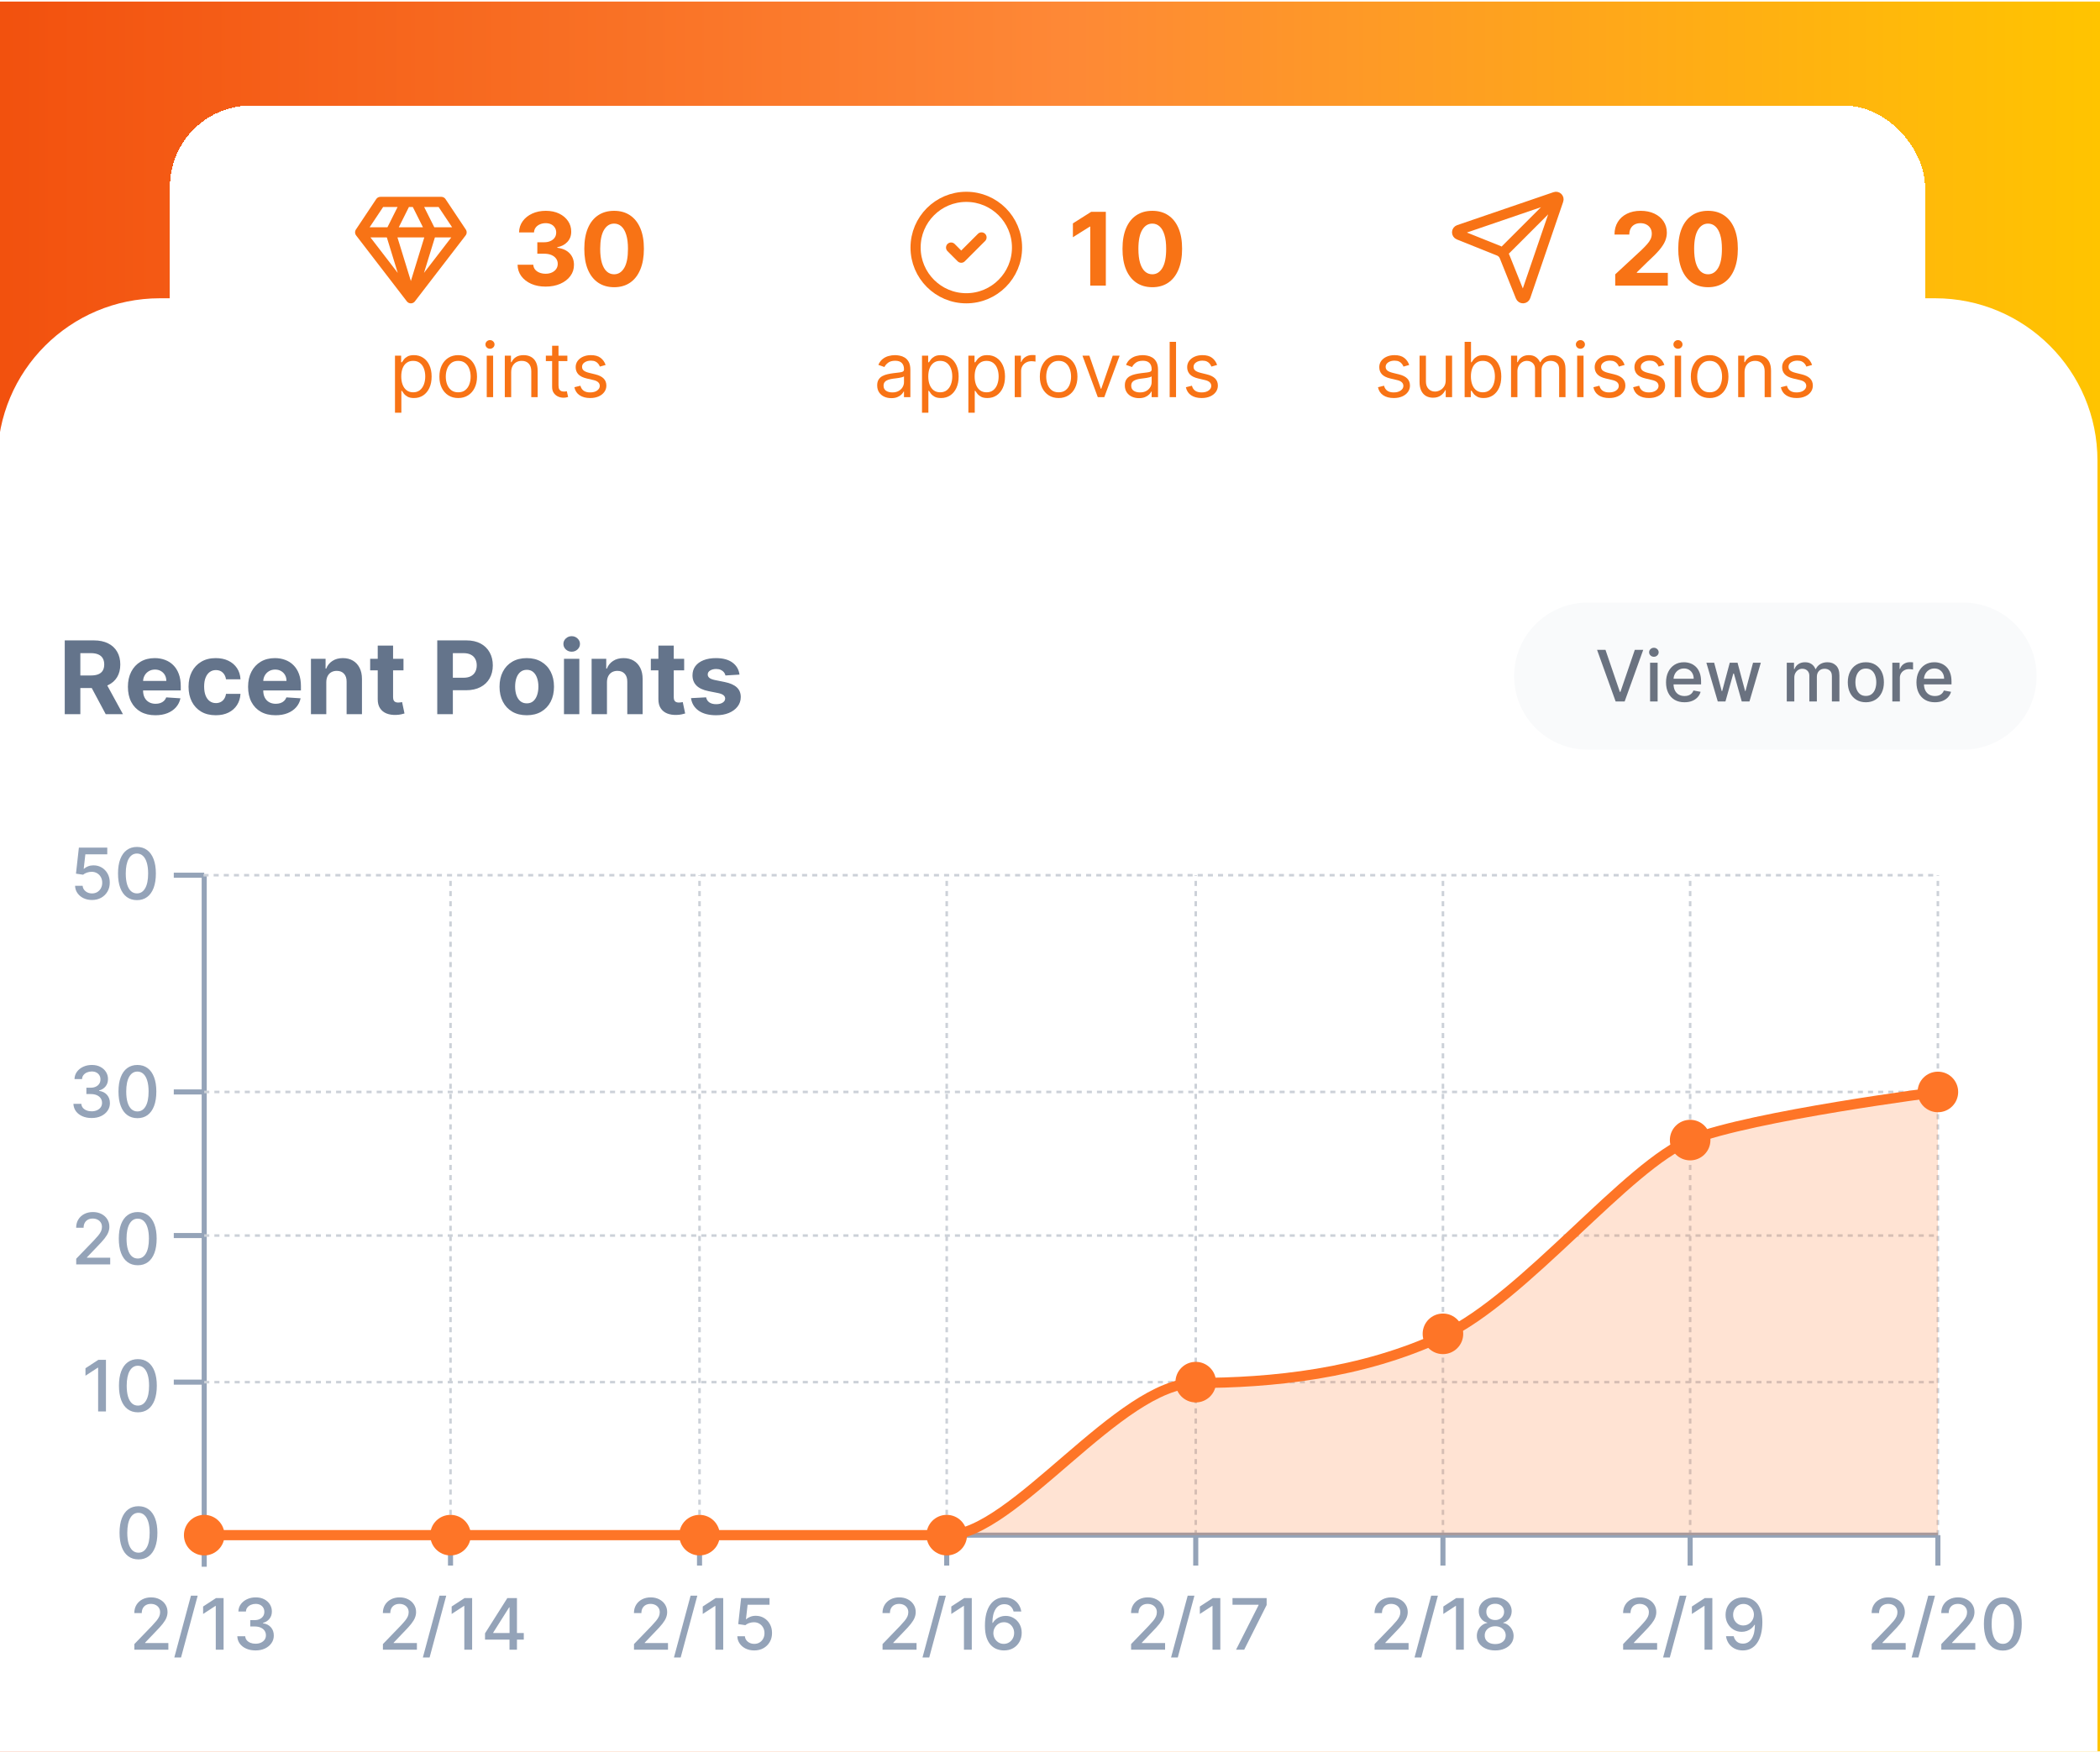 <svg width="828" height="691" viewBox="0 0 828 691" fill="none" xmlns="http://www.w3.org/2000/svg">
<g clip-path="url(#clip0_1102_2494)">
<rect width="828" height="690" transform="translate(0 0.621)" fill="url(#paint0_linear_1102_2494)"/>
<path d="M-1 181.621C-1 146.275 27.654 117.621 63 117.621H763C798.346 117.621 827 146.275 827 181.621V690.621H-1V181.621Z" fill="white"/>
<g clip-path="url(#clip1_1102_2494)">
<rect width="828" height="420.285" transform="translate(-1 237.621)" fill="white"/>
<path d="M25.528 281.621V252.53H37.006C39.203 252.53 41.078 252.923 42.631 253.709C44.193 254.486 45.382 255.589 46.196 257.019C47.02 258.439 47.432 260.111 47.432 262.033C47.432 263.965 47.015 265.627 46.182 267.019C45.349 268.401 44.141 269.462 42.56 270.201C40.988 270.939 39.084 271.309 36.849 271.309H29.165V266.365H35.855C37.029 266.365 38.005 266.204 38.781 265.882C39.558 265.56 40.135 265.078 40.514 264.434C40.903 263.79 41.097 262.989 41.097 262.033C41.097 261.067 40.903 260.253 40.514 259.59C40.135 258.927 39.553 258.425 38.767 258.084C37.99 257.734 37.01 257.559 35.827 257.559H31.679V281.621H25.528ZM41.239 268.382L48.469 281.621H41.679L34.605 268.382H41.239ZM61.256 282.047C59.012 282.047 57.08 281.593 55.461 280.684C53.851 279.765 52.611 278.468 51.739 276.792C50.868 275.106 50.432 273.113 50.432 270.811C50.432 268.567 50.868 266.597 51.739 264.902C52.611 263.207 53.837 261.886 55.418 260.939C57.009 259.992 58.875 259.519 61.015 259.519C62.454 259.519 63.794 259.751 65.035 260.215C66.285 260.669 67.374 261.356 68.302 262.275C69.239 263.193 69.969 264.348 70.489 265.74C71.01 267.123 71.271 268.742 71.271 270.598V272.26H52.847V268.51H65.575C65.575 267.639 65.385 266.867 65.006 266.195C64.628 265.523 64.102 264.997 63.43 264.618C62.767 264.23 61.995 264.036 61.114 264.036C60.196 264.036 59.381 264.249 58.671 264.675C57.97 265.092 57.421 265.655 57.023 266.365C56.626 267.066 56.422 267.847 56.413 268.709V272.275C56.413 273.354 56.611 274.287 57.009 275.073C57.416 275.859 57.989 276.465 58.728 276.891C59.467 277.317 60.343 277.53 61.356 277.53C62.028 277.53 62.644 277.435 63.202 277.246C63.761 277.057 64.239 276.773 64.637 276.394C65.035 276.015 65.338 275.551 65.546 275.002L71.143 275.371C70.859 276.716 70.276 277.89 69.396 278.894C68.524 279.888 67.397 280.665 66.015 281.223C64.642 281.773 63.056 282.047 61.256 282.047ZM85.077 282.047C82.843 282.047 80.92 281.574 79.31 280.627C77.71 279.67 76.479 278.345 75.617 276.65C74.765 274.954 74.339 273.004 74.339 270.797C74.339 268.562 74.77 266.602 75.631 264.917C76.503 263.221 77.738 261.9 79.339 260.953C80.939 259.997 82.843 259.519 85.049 259.519C86.952 259.519 88.619 259.864 90.049 260.556C91.479 261.247 92.611 262.218 93.444 263.468C94.277 264.718 94.737 266.185 94.822 267.871H89.112C88.951 266.782 88.524 265.906 87.833 265.243C87.151 264.571 86.256 264.235 85.148 264.235C84.211 264.235 83.392 264.49 82.691 265.002C82 265.504 81.46 266.238 81.072 267.203C80.683 268.169 80.489 269.339 80.489 270.712C80.489 272.104 80.679 273.288 81.058 274.263C81.446 275.239 81.99 275.982 82.691 276.493C83.392 277.005 84.211 277.26 85.148 277.26C85.84 277.26 86.46 277.118 87.009 276.834C87.568 276.55 88.027 276.138 88.387 275.598C88.756 275.049 88.998 274.391 89.112 273.624H94.822C94.727 275.291 94.272 276.758 93.458 278.027C92.653 279.287 91.54 280.272 90.12 280.982C88.7 281.692 87.019 282.047 85.077 282.047ZM108.639 282.047C106.395 282.047 104.463 281.593 102.844 280.684C101.234 279.765 99.993 278.468 99.122 276.792C98.251 275.106 97.815 273.113 97.815 270.811C97.815 268.567 98.251 266.597 99.122 264.902C99.993 263.207 101.22 261.886 102.801 260.939C104.392 259.992 106.258 259.519 108.398 259.519C109.837 259.519 111.177 259.751 112.418 260.215C113.668 260.669 114.757 261.356 115.685 262.275C116.622 263.193 117.351 264.348 117.872 265.74C118.393 267.123 118.653 268.742 118.653 270.598V272.26H100.23V268.51H112.957C112.957 267.639 112.768 266.867 112.389 266.195C112.01 265.523 111.485 264.997 110.812 264.618C110.15 264.23 109.378 264.036 108.497 264.036C107.579 264.036 106.764 264.249 106.054 264.675C105.353 265.092 104.804 265.655 104.406 266.365C104.009 267.066 103.805 267.847 103.795 268.709V272.275C103.795 273.354 103.994 274.287 104.392 275.073C104.799 275.859 105.372 276.465 106.111 276.891C106.849 277.317 107.725 277.53 108.739 277.53C109.411 277.53 110.027 277.435 110.585 277.246C111.144 277.057 111.622 276.773 112.02 276.394C112.418 276.015 112.721 275.551 112.929 275.002L118.526 275.371C118.241 276.716 117.659 277.89 116.778 278.894C115.907 279.888 114.78 280.665 113.398 281.223C112.025 281.773 110.438 282.047 108.639 282.047ZM128.653 269.007V281.621H122.602V259.803H128.369V263.652H128.625C129.108 262.383 129.918 261.38 131.054 260.641C132.19 259.893 133.568 259.519 135.188 259.519C136.703 259.519 138.024 259.85 139.151 260.513C140.277 261.176 141.153 262.123 141.778 263.354C142.403 264.576 142.716 266.034 142.716 267.729V281.621H136.665V268.809C136.674 267.473 136.333 266.432 135.642 265.684C134.951 264.926 133.999 264.547 132.787 264.547C131.973 264.547 131.253 264.722 130.628 265.073C130.012 265.423 129.529 265.935 129.179 266.607C128.838 267.27 128.663 268.07 128.653 269.007ZM159.09 259.803V264.348H145.951V259.803H159.09ZM148.934 254.576H154.985V274.917C154.985 275.475 155.07 275.911 155.241 276.223C155.411 276.526 155.648 276.739 155.951 276.863C156.263 276.986 156.623 277.047 157.031 277.047C157.315 277.047 157.599 277.024 157.883 276.976C158.167 276.919 158.385 276.877 158.536 276.848L159.488 281.351C159.185 281.446 158.759 281.555 158.21 281.678C157.66 281.81 156.993 281.891 156.207 281.919C154.748 281.976 153.47 281.782 152.371 281.337C151.282 280.892 150.435 280.201 149.829 279.263C149.223 278.326 148.924 277.142 148.934 275.712V254.576ZM172.403 281.621V252.53H183.881C186.087 252.53 187.967 252.952 189.52 253.794C191.073 254.628 192.257 255.788 193.071 257.275C193.895 258.752 194.307 260.456 194.307 262.388C194.307 264.32 193.89 266.025 193.057 267.502C192.223 268.979 191.016 270.13 189.435 270.953C187.863 271.777 185.959 272.189 183.724 272.189H176.409V267.26H182.73C183.914 267.26 184.889 267.057 185.656 266.65C186.433 266.233 187.01 265.66 187.389 264.931C187.777 264.192 187.972 263.345 187.972 262.388C187.972 261.422 187.777 260.579 187.389 259.86C187.01 259.131 186.433 258.567 185.656 258.169C184.88 257.762 183.895 257.559 182.702 257.559H178.554V281.621H172.403ZM207.695 282.047C205.488 282.047 203.58 281.578 201.97 280.641C200.37 279.694 199.134 278.378 198.263 276.692C197.392 274.997 196.956 273.032 196.956 270.797C196.956 268.543 197.392 266.574 198.263 264.888C199.134 263.193 200.37 261.877 201.97 260.939C203.58 259.992 205.488 259.519 207.695 259.519C209.901 259.519 211.804 259.992 213.405 260.939C215.015 261.877 216.255 263.193 217.126 264.888C217.998 266.574 218.433 268.543 218.433 270.797C218.433 273.032 217.998 274.997 217.126 276.692C216.255 278.378 215.015 279.694 213.405 280.641C211.804 281.578 209.901 282.047 207.695 282.047ZM207.723 277.36C208.727 277.36 209.565 277.076 210.237 276.507C210.91 275.93 211.416 275.144 211.757 274.15C212.107 273.155 212.283 272.024 212.283 270.755C212.283 269.486 212.107 268.354 211.757 267.36C211.416 266.365 210.91 265.579 210.237 265.002C209.565 264.424 208.727 264.135 207.723 264.135C206.71 264.135 205.857 264.424 205.166 265.002C204.484 265.579 203.968 266.365 203.618 267.36C203.277 268.354 203.107 269.486 203.107 270.755C203.107 272.024 203.277 273.155 203.618 274.15C203.968 275.144 204.484 275.93 205.166 276.507C205.857 277.076 206.71 277.36 207.723 277.36ZM222.368 281.621V259.803H228.419V281.621H222.368ZM225.408 256.99C224.508 256.99 223.736 256.692 223.092 256.096C222.458 255.489 222.141 254.765 222.141 253.922C222.141 253.089 222.458 252.374 223.092 251.777C223.736 251.171 224.508 250.868 225.408 250.868C226.307 250.868 227.074 251.171 227.709 251.777C228.353 252.374 228.675 253.089 228.675 253.922C228.675 254.765 228.353 255.489 227.709 256.096C227.074 256.692 226.307 256.99 225.408 256.99ZM239.317 269.007V281.621H233.266V259.803H239.033V263.652H239.289C239.772 262.383 240.582 261.38 241.718 260.641C242.854 259.893 244.232 259.519 245.852 259.519C247.367 259.519 248.688 259.85 249.815 260.513C250.942 261.176 251.817 262.123 252.442 263.354C253.067 264.576 253.38 266.034 253.38 267.729V281.621H247.329V268.809C247.338 267.473 246.997 266.432 246.306 265.684C245.615 264.926 244.663 264.547 243.451 264.547C242.637 264.547 241.917 264.722 241.292 265.073C240.676 265.423 240.193 265.935 239.843 266.607C239.502 267.27 239.327 268.07 239.317 269.007ZM269.754 259.803V264.348H256.615V259.803H269.754ZM259.598 254.576H265.649V274.917C265.649 275.475 265.734 275.911 265.905 276.223C266.075 276.526 266.312 276.739 266.615 276.863C266.928 276.986 267.287 277.047 267.695 277.047C267.979 277.047 268.263 277.024 268.547 276.976C268.831 276.919 269.049 276.877 269.2 276.848L270.152 281.351C269.849 281.446 269.423 281.555 268.874 281.678C268.324 281.81 267.657 281.891 266.871 281.919C265.412 281.976 264.134 281.782 263.036 281.337C261.946 280.892 261.099 280.201 260.493 279.263C259.887 278.326 259.589 277.142 259.598 275.712V254.576ZM291.576 266.025L286.036 266.365C285.942 265.892 285.738 265.466 285.425 265.087C285.113 264.699 284.701 264.391 284.19 264.164C283.688 263.927 283.086 263.809 282.386 263.809C281.448 263.809 280.657 264.007 280.013 264.405C279.37 264.793 279.048 265.314 279.048 265.968C279.048 266.489 279.256 266.929 279.673 267.289C280.089 267.649 280.804 267.937 281.817 268.155L285.766 268.951C287.888 269.386 289.469 270.087 290.511 271.053C291.552 272.019 292.073 273.288 292.073 274.86C292.073 276.29 291.652 277.544 290.809 278.624C289.976 279.703 288.83 280.546 287.371 281.152C285.923 281.749 284.251 282.047 282.357 282.047C279.469 282.047 277.168 281.446 275.454 280.243C273.749 279.031 272.75 277.383 272.457 275.3L278.408 274.988C278.588 275.868 279.024 276.541 279.715 277.005C280.406 277.459 281.292 277.686 282.371 277.686C283.432 277.686 284.284 277.483 284.928 277.076C285.582 276.659 285.913 276.124 285.923 275.471C285.913 274.921 285.681 274.471 285.227 274.121C284.772 273.761 284.071 273.487 283.124 273.297L279.346 272.544C277.215 272.118 275.629 271.38 274.587 270.328C273.555 269.277 273.039 267.937 273.039 266.309C273.039 264.907 273.418 263.7 274.175 262.686C274.942 261.673 276.017 260.892 277.4 260.343C278.792 259.793 280.421 259.519 282.286 259.519C285.042 259.519 287.21 260.101 288.792 261.266C290.383 262.431 291.311 264.017 291.576 266.025Z" fill="#64748B"/>
<path d="M597 266.621C597 250.605 609.984 237.621 626 237.621H774C790.016 237.621 803 250.605 803 266.621V266.621C803 282.637 790.016 295.621 774 295.621H626C609.984 295.621 597 282.637 597 266.621V266.621Z" fill="#F9FAFB"/>
<path d="M633.017 256.257L638.685 272.843H638.913L644.581 256.257H647.902L640.574 276.621H637.024L629.696 256.257H633.017ZM650.604 276.621V261.348H653.577V276.621H650.604ZM652.105 258.992C651.588 258.992 651.144 258.819 650.773 258.475C650.408 258.123 650.226 257.706 650.226 257.222C650.226 256.731 650.408 256.314 650.773 255.969C651.144 255.618 651.588 255.442 652.105 255.442C652.623 255.442 653.063 255.618 653.428 255.969C653.799 256.314 653.985 256.731 653.985 257.222C653.985 257.706 653.799 258.123 653.428 258.475C653.063 258.819 652.623 258.992 652.105 258.992ZM664.159 276.929C662.654 276.929 661.358 276.608 660.271 275.965C659.191 275.315 658.356 274.404 657.766 273.23C657.182 272.051 656.891 270.668 656.891 269.084C656.891 267.52 657.182 266.141 657.766 264.948C658.356 263.755 659.178 262.823 660.232 262.154C661.292 261.484 662.532 261.15 663.95 261.15C664.812 261.15 665.647 261.292 666.456 261.577C667.265 261.862 667.991 262.31 668.634 262.919C669.277 263.529 669.784 264.321 670.155 265.296C670.526 266.264 670.712 267.44 670.712 268.826V269.88H658.571V267.652H667.798C667.798 266.87 667.639 266.177 667.321 265.574C667.003 264.964 666.555 264.484 665.979 264.132C665.409 263.781 664.739 263.605 663.97 263.605C663.135 263.605 662.406 263.811 661.783 264.222C661.166 264.626 660.689 265.157 660.351 265.813C660.019 266.462 659.854 267.168 659.854 267.931V269.671C659.854 270.692 660.033 271.56 660.391 272.276C660.755 272.992 661.262 273.539 661.912 273.917C662.562 274.288 663.321 274.473 664.189 274.473C664.752 274.473 665.266 274.394 665.73 274.235C666.194 274.069 666.595 273.824 666.933 273.499C667.271 273.174 667.53 272.773 667.709 272.296L670.523 272.803C670.297 273.632 669.893 274.357 669.31 274.98C668.733 275.597 668.007 276.078 667.132 276.422C666.264 276.76 665.273 276.929 664.159 276.929ZM677.294 276.621L672.8 261.348H675.872L678.865 272.564H679.014L682.017 261.348H685.089L688.072 272.515H688.222L691.195 261.348H694.267L689.783 276.621H686.75L683.648 265.594H683.419L680.317 276.621H677.294ZM704.499 276.621V261.348H707.352V263.834H707.541C707.859 262.992 708.38 262.336 709.102 261.865C709.825 261.388 710.69 261.15 711.697 261.15C712.718 261.15 713.573 261.388 714.263 261.865C714.959 262.343 715.473 262.999 715.804 263.834H715.963C716.328 263.019 716.908 262.369 717.703 261.885C718.499 261.395 719.446 261.15 720.547 261.15C721.932 261.15 723.062 261.584 723.938 262.452C724.819 263.32 725.26 264.63 725.26 266.38V276.621H722.287V266.658C722.287 265.624 722.005 264.875 721.442 264.411C720.878 263.947 720.205 263.715 719.423 263.715C718.455 263.715 717.703 264.013 717.166 264.61C716.629 265.2 716.361 265.959 716.361 266.887V276.621H713.398V266.469C713.398 265.641 713.139 264.974 712.622 264.471C712.105 263.967 711.432 263.715 710.604 263.715C710.04 263.715 709.52 263.864 709.043 264.162C708.572 264.454 708.191 264.862 707.899 265.385C707.614 265.909 707.472 266.516 707.472 267.205V276.621H704.499ZM735.678 276.929C734.246 276.929 732.997 276.601 731.929 275.945C730.862 275.289 730.033 274.371 729.444 273.191C728.854 272.011 728.559 270.632 728.559 269.054C728.559 267.47 728.854 266.085 729.444 264.898C730.033 263.712 730.862 262.79 731.929 262.134C732.997 261.478 734.246 261.15 735.678 261.15C737.11 261.15 738.359 261.478 739.426 262.134C740.494 262.79 741.322 263.712 741.912 264.898C742.502 266.085 742.797 267.47 742.797 269.054C742.797 270.632 742.502 272.011 741.912 273.191C741.322 274.371 740.494 275.289 739.426 275.945C738.359 276.601 737.11 276.929 735.678 276.929ZM735.688 274.434C736.616 274.434 737.385 274.188 737.995 273.698C738.605 273.207 739.055 272.554 739.347 271.739C739.645 270.924 739.794 270.025 739.794 269.044C739.794 268.07 739.645 267.175 739.347 266.36C739.055 265.538 738.605 264.878 737.995 264.381C737.385 263.884 736.616 263.635 735.688 263.635C734.753 263.635 733.978 263.884 733.361 264.381C732.751 264.878 732.297 265.538 731.999 266.36C731.707 267.175 731.561 268.07 731.561 269.044C731.561 270.025 731.707 270.924 731.999 271.739C732.297 272.554 732.751 273.207 733.361 273.698C733.978 274.188 734.753 274.434 735.688 274.434ZM746.116 276.621V261.348H748.989V263.775H749.148C749.427 262.953 749.917 262.306 750.62 261.836C751.329 261.358 752.131 261.12 753.026 261.12C753.212 261.12 753.431 261.126 753.683 261.14C753.941 261.153 754.143 261.169 754.289 261.189V264.033C754.17 264 753.958 263.963 753.653 263.924C753.348 263.877 753.043 263.854 752.738 263.854C752.035 263.854 751.409 264.003 750.859 264.301C750.315 264.593 749.884 265.001 749.566 265.525C749.248 266.042 749.089 266.632 749.089 267.294V276.621H746.116ZM762.897 276.929C761.393 276.929 760.097 276.608 759.01 275.965C757.929 275.315 757.094 274.404 756.504 273.23C755.921 272.051 755.629 270.668 755.629 269.084C755.629 267.52 755.921 266.141 756.504 264.948C757.094 263.755 757.916 262.823 758.97 262.154C760.03 261.484 761.27 261.15 762.689 261.15C763.55 261.15 764.386 261.292 765.194 261.577C766.003 261.862 766.729 262.31 767.372 262.919C768.015 263.529 768.522 264.321 768.893 265.296C769.264 266.264 769.45 267.44 769.45 268.826V269.88H757.309V267.652H766.537C766.537 266.87 766.377 266.177 766.059 265.574C765.741 264.964 765.294 264.484 764.717 264.132C764.147 263.781 763.477 263.605 762.708 263.605C761.873 263.605 761.144 263.811 760.521 264.222C759.904 264.626 759.427 265.157 759.089 265.813C758.758 266.462 758.592 267.168 758.592 267.931V269.671C758.592 270.692 758.771 271.56 759.129 272.276C759.493 272.992 760.001 273.539 760.65 273.917C761.3 274.288 762.059 274.473 762.927 274.473C763.491 274.473 764.004 274.394 764.468 274.235C764.932 274.069 765.333 273.824 765.672 273.499C766.01 273.174 766.268 272.773 766.447 272.296L769.261 272.803C769.036 273.632 768.631 274.357 768.048 274.98C767.471 275.597 766.745 276.078 765.87 276.422C765.002 276.76 764.011 276.929 762.897 276.929Z" fill="#6A7280"/>
<path d="M80.519 617.825V345.131" stroke="#94A3B8" stroke-width="2"/>
<path d="M68.519 430.6H80.519" stroke="#94A3B8" stroke-width="2"/>
<path d="M68.519 345.131H80.519" stroke="#94A3B8" stroke-width="2"/>
<path d="M68.519 545.031H80.519" stroke="#94A3B8" stroke-width="2"/>
<path d="M68.519 487.224H80.519" stroke="#94A3B8" stroke-width="2"/>
<path d="M36.137 440.878C34.772 440.878 33.552 440.643 32.478 440.172C31.411 439.701 30.566 439.048 29.943 438.213C29.326 437.371 28.995 436.397 28.948 435.29H32.071C32.11 435.893 32.313 436.417 32.677 436.861C33.048 437.298 33.532 437.637 34.129 437.875C34.725 438.114 35.388 438.233 36.117 438.233C36.92 438.233 37.629 438.094 38.245 437.816C38.868 437.537 39.356 437.149 39.707 436.652C40.058 436.148 40.234 435.568 40.234 434.912C40.234 434.229 40.058 433.629 39.707 433.112C39.362 432.589 38.855 432.178 38.186 431.879C37.523 431.581 36.721 431.432 35.779 431.432H34.059V428.926H35.779C36.535 428.926 37.198 428.79 37.768 428.519C38.345 428.247 38.796 427.869 39.12 427.385C39.445 426.895 39.608 426.321 39.608 425.665C39.608 425.035 39.465 424.488 39.18 424.024C38.902 423.554 38.504 423.186 37.987 422.921C37.476 422.655 36.873 422.523 36.177 422.523C35.514 422.523 34.895 422.646 34.318 422.891C33.748 423.129 33.284 423.474 32.926 423.925C32.568 424.369 32.376 424.903 32.349 425.526H29.376C29.409 424.425 29.734 423.458 30.351 422.622C30.974 421.787 31.796 421.134 32.816 420.664C33.837 420.193 34.971 419.958 36.217 419.958C37.523 419.958 38.65 420.213 39.598 420.723C40.552 421.227 41.288 421.9 41.805 422.742C42.329 423.584 42.587 424.505 42.581 425.506C42.587 426.646 42.269 427.614 41.626 428.409C40.99 429.205 40.141 429.738 39.081 430.01V430.169C40.433 430.375 41.48 430.912 42.223 431.78C42.972 432.648 43.343 433.726 43.336 435.012C43.343 436.132 43.031 437.136 42.402 438.024C41.779 438.913 40.927 439.612 39.846 440.122C38.766 440.626 37.529 440.878 36.137 440.878ZM54.184 440.938C52.613 440.931 51.271 440.517 50.157 439.695C49.044 438.873 48.192 437.676 47.602 436.105C47.012 434.534 46.717 432.642 46.717 430.428C46.717 428.22 47.012 426.334 47.602 424.77C48.199 423.206 49.054 422.012 50.167 421.191C51.288 420.369 52.627 419.958 54.184 419.958C55.742 419.958 57.078 420.372 58.191 421.2C59.305 422.022 60.157 423.216 60.747 424.78C61.343 426.338 61.642 428.22 61.642 430.428C61.642 432.648 61.347 434.544 60.757 436.115C60.167 437.68 59.315 438.876 58.201 439.705C57.088 440.527 55.749 440.938 54.184 440.938ZM54.184 438.283C55.563 438.283 56.64 437.61 57.416 436.264C58.198 434.919 58.589 432.973 58.589 430.428C58.589 428.737 58.41 427.309 58.052 426.142C57.701 424.969 57.194 424.081 56.531 423.477C55.875 422.868 55.092 422.563 54.184 422.563C52.812 422.563 51.735 423.239 50.953 424.591C50.171 425.943 49.776 427.889 49.77 430.428C49.77 432.125 49.945 433.56 50.297 434.733C50.654 435.9 51.162 436.785 51.818 437.388C52.474 437.985 53.263 438.283 54.184 438.283Z" fill="#94A3B8"/>
<path d="M30.048 498.6V496.372L36.938 489.233C37.674 488.458 38.281 487.778 38.758 487.195C39.242 486.605 39.603 486.045 39.842 485.514C40.081 484.984 40.2 484.421 40.2 483.824C40.2 483.148 40.041 482.565 39.723 482.074C39.404 481.577 38.97 481.196 38.42 480.931C37.87 480.659 37.25 480.523 36.561 480.523C35.831 480.523 35.195 480.672 34.652 480.97C34.108 481.269 33.69 481.69 33.399 482.233C33.107 482.777 32.961 483.413 32.961 484.142H30.028C30.028 482.903 30.313 481.819 30.883 480.891C31.453 479.963 32.235 479.244 33.23 478.733C34.224 478.216 35.354 477.958 36.62 477.958C37.9 477.958 39.027 478.213 40.001 478.723C40.982 479.227 41.748 479.916 42.298 480.791C42.848 481.66 43.123 482.641 43.123 483.735C43.123 484.49 42.981 485.229 42.696 485.952C42.417 486.674 41.93 487.48 41.234 488.368C40.538 489.25 39.57 490.32 38.331 491.58L34.284 495.816V495.965H43.451V498.6H30.048ZM54.309 498.938C52.738 498.931 51.396 498.517 50.282 497.695C49.169 496.873 48.317 495.676 47.727 494.105C47.137 492.534 46.842 490.642 46.842 488.428C46.842 486.22 47.137 484.334 47.727 482.77C48.324 481.206 49.179 480.012 50.292 479.191C51.413 478.369 52.752 477.958 54.309 477.958C55.867 477.958 57.203 478.372 58.316 479.2C59.43 480.022 60.282 481.216 60.872 482.78C61.468 484.338 61.767 486.22 61.767 488.428C61.767 490.648 61.472 492.544 60.882 494.115C60.292 495.68 59.44 496.876 58.326 497.705C57.213 498.527 55.874 498.938 54.309 498.938ZM54.309 496.283C55.688 496.283 56.765 495.61 57.541 494.264C58.323 492.919 58.714 490.973 58.714 488.428C58.714 486.737 58.535 485.309 58.177 484.142C57.826 482.969 57.319 482.081 56.656 481.477C56 480.868 55.217 480.563 54.309 480.563C52.937 480.563 51.86 481.239 51.078 482.591C50.296 483.943 49.901 485.889 49.895 488.428C49.895 490.125 50.07 491.56 50.422 492.733C50.779 493.9 51.287 494.785 51.943 495.388C52.599 495.985 53.388 496.283 54.309 496.283Z" fill="#94A3B8"/>
<path d="M41.774 536.236V556.6H38.691V539.318H38.572L33.7 542.5V539.557L38.781 536.236H41.774ZM54.372 556.938C52.801 556.931 51.458 556.517 50.345 555.695C49.231 554.873 48.379 553.676 47.789 552.105C47.199 550.534 46.904 548.642 46.904 546.428C46.904 544.22 47.199 542.334 47.789 540.77C48.386 539.206 49.241 538.012 50.355 537.191C51.475 536.369 52.814 535.958 54.372 535.958C55.929 535.958 57.265 536.372 58.379 537.2C59.492 538.022 60.344 539.216 60.934 540.78C61.531 542.338 61.829 544.22 61.829 546.428C61.829 548.648 61.534 550.544 60.944 552.115C60.354 553.68 59.502 554.876 58.389 555.705C57.275 556.527 55.936 556.938 54.372 556.938ZM54.372 554.283C55.751 554.283 56.828 553.61 57.603 552.264C58.386 550.919 58.777 548.973 58.777 546.428C58.777 544.737 58.598 543.309 58.24 542.142C57.888 540.969 57.381 540.081 56.718 539.477C56.062 538.868 55.28 538.563 54.372 538.563C53 538.563 51.922 539.239 51.14 540.591C50.358 541.943 49.964 543.889 49.957 546.428C49.957 548.125 50.133 549.56 50.484 550.733C50.842 551.9 51.349 552.785 52.005 553.388C52.662 553.985 53.45 554.283 54.372 554.283Z" fill="#94A3B8"/>
<path d="M54.6 614.938C53.029 614.931 51.687 614.517 50.573 613.695C49.46 612.873 48.608 611.676 48.018 610.105C47.428 608.534 47.133 606.642 47.133 604.428C47.133 602.22 47.428 600.334 48.018 598.77C48.614 597.206 49.47 596.012 50.583 595.191C51.703 594.369 53.042 593.958 54.6 593.958C56.158 593.958 57.494 594.372 58.607 595.2C59.721 596.022 60.573 597.216 61.163 598.78C61.759 600.338 62.058 602.22 62.058 604.428C62.058 606.648 61.763 608.544 61.173 610.115C60.583 611.68 59.731 612.876 58.617 613.705C57.504 614.527 56.165 614.938 54.6 614.938ZM54.6 612.283C55.979 612.283 57.056 611.61 57.832 610.264C58.614 608.919 59.005 606.973 59.005 604.428C59.005 602.737 58.826 601.309 58.468 600.142C58.117 598.969 57.61 598.081 56.947 597.477C56.291 596.868 55.508 596.563 54.6 596.563C53.228 596.563 52.151 597.239 51.369 598.591C50.587 599.943 50.192 601.889 50.185 604.428C50.185 606.125 50.361 607.56 50.712 608.733C51.071 609.9 51.578 610.785 52.234 611.388C52.89 611.985 53.679 612.283 54.6 612.283Z" fill="#94A3B8"/>
<path d="M36.27 354.9C35.023 354.9 33.903 354.661 32.909 354.184C31.921 353.7 31.132 353.037 30.542 352.195C29.952 351.353 29.637 350.392 29.598 349.311H32.581C32.654 350.186 33.041 350.906 33.744 351.469C34.447 352.033 35.288 352.314 36.27 352.314C37.052 352.314 37.744 352.135 38.348 351.777C38.958 351.413 39.435 350.912 39.779 350.276C40.131 349.64 40.306 348.914 40.306 348.098C40.306 347.27 40.127 346.531 39.77 345.881C39.412 345.231 38.918 344.721 38.288 344.35C37.665 343.979 36.949 343.79 36.14 343.783C35.524 343.783 34.904 343.889 34.281 344.101C33.658 344.313 33.154 344.592 32.77 344.936L29.956 344.519L31.099 334.257H42.295V336.892H33.654L33.008 342.59H33.127C33.525 342.205 34.052 341.884 34.708 341.625C35.371 341.367 36.081 341.238 36.836 341.238C38.076 341.238 39.179 341.533 40.147 342.123C41.122 342.712 41.887 343.518 42.444 344.539C43.008 345.553 43.286 346.72 43.279 348.039C43.286 349.358 42.988 350.534 42.385 351.569C41.788 352.603 40.959 353.418 39.899 354.015C38.845 354.605 37.635 354.9 36.27 354.9ZM54.001 354.959C52.43 354.953 51.087 354.538 49.974 353.716C48.86 352.894 48.008 351.698 47.418 350.127C46.828 348.556 46.533 346.663 46.533 344.449C46.533 342.242 46.828 340.356 47.418 338.792C48.015 337.227 48.87 336.034 49.984 335.212C51.104 334.39 52.443 333.979 54.001 333.979C55.559 333.979 56.894 334.393 58.008 335.222C59.121 336.044 59.973 337.237 60.563 338.801C61.16 340.359 61.458 342.242 61.458 344.449C61.458 346.67 61.163 348.566 60.573 350.137C59.983 351.701 59.131 352.898 58.018 353.726C56.904 354.548 55.565 354.959 54.001 354.959ZM54.001 352.304C55.38 352.304 56.457 351.632 57.232 350.286C58.014 348.94 58.406 346.995 58.406 344.449C58.406 342.759 58.227 341.33 57.869 340.164C57.517 338.99 57.01 338.102 56.347 337.499C55.691 336.889 54.909 336.584 54.001 336.584C52.629 336.584 51.551 337.26 50.769 338.613C49.987 339.965 49.593 341.91 49.586 344.449C49.586 346.146 49.762 347.581 50.113 348.755C50.471 349.921 50.978 350.806 51.634 351.409C52.291 352.006 53.079 352.304 54.001 352.304Z" fill="#94A3B8"/>
<path d="M80.519 545.031H764.08" stroke="#CCD1D8" stroke-dasharray="2 2"/>
<path d="M177.63 605.369V345.131" stroke="#CCD1D8" stroke-dasharray="2 2"/>
<path d="M275.812 605.369V345.131" stroke="#CCD1D8" stroke-dasharray="2 2"/>
<path d="M373.281 605.369V345.131" stroke="#CCD1D8" stroke-dasharray="2 2"/>
<path d="M471.463 605.369V345.131" stroke="#CCD1D8" stroke-dasharray="2 2"/>
<path d="M568.931 605.369V345.131" stroke="#CCD1D8" stroke-dasharray="2 2"/>
<path d="M666.4 605.369V345.131" stroke="#CCD1D8" stroke-dasharray="2 2"/>
<path d="M764.08 605.369V345.131" stroke="#CCD1D8" stroke-dasharray="2 2"/>
<path d="M80.519 487.224L764.08 487.224" stroke="#CCD1D8" stroke-dasharray="2 2"/>
<path d="M80.519 430.6L764.08 430.6" stroke="#CCD1D8" stroke-dasharray="2 2"/>
<path d="M80.239 345.131L763.799 345.131" stroke="#CCD1D8" stroke-dasharray="2 2"/>
<path d="M52.978 650.552V648.325L59.868 641.186C60.604 640.41 61.211 639.731 61.688 639.147C62.172 638.557 62.533 637.997 62.772 637.467C63.01 636.937 63.13 636.373 63.13 635.777C63.13 635.101 62.971 634.517 62.652 634.027C62.334 633.53 61.9 633.148 61.35 632.883C60.8 632.611 60.18 632.476 59.49 632.476C58.761 632.476 58.125 632.625 57.581 632.923C57.038 633.221 56.62 633.642 56.328 634.186C56.037 634.729 55.891 635.366 55.891 636.095H52.958C52.958 634.855 53.243 633.771 53.813 632.843C54.383 631.915 55.165 631.196 56.159 630.686C57.154 630.169 58.284 629.91 59.55 629.91C60.829 629.91 61.956 630.165 62.931 630.676C63.912 631.18 64.677 631.869 65.228 632.744C65.778 633.612 66.053 634.593 66.053 635.687C66.053 636.443 65.91 637.182 65.625 637.905C65.347 638.627 64.86 639.432 64.164 640.321C63.468 641.202 62.5 642.273 61.26 643.532L57.213 647.768V647.917H66.381V650.552H52.978ZM77.945 629.234L71.382 653.615H68.728L75.29 629.234H77.945ZM88.157 630.189V650.552H85.074V633.271H84.955L80.083 636.453V633.51L85.164 630.189H88.157ZM100.755 650.831C99.389 650.831 98.169 650.595 97.096 650.125C96.028 649.654 95.183 649.001 94.56 648.166C93.944 647.324 93.612 646.35 93.566 645.243H96.688C96.728 645.846 96.93 646.369 97.294 646.814C97.666 647.251 98.15 647.589 98.746 647.828C99.343 648.066 100.006 648.186 100.735 648.186C101.537 648.186 102.246 648.047 102.863 647.768C103.486 647.49 103.973 647.102 104.324 646.605C104.676 646.101 104.851 645.521 104.851 644.865C104.851 644.182 104.676 643.582 104.324 643.065C103.98 642.541 103.472 642.13 102.803 641.832C102.14 641.534 101.338 641.385 100.397 641.385H98.677V638.879H100.397C101.152 638.879 101.815 638.743 102.385 638.471C102.962 638.199 103.413 637.822 103.738 637.338C104.062 636.847 104.225 636.274 104.225 635.618C104.225 634.988 104.082 634.441 103.797 633.977C103.519 633.506 103.121 633.138 102.604 632.873C102.094 632.608 101.49 632.476 100.794 632.476C100.131 632.476 99.512 632.598 98.935 632.843C98.365 633.082 97.901 633.427 97.543 633.878C97.185 634.322 96.993 634.855 96.966 635.478H93.993C94.026 634.378 94.351 633.41 94.968 632.575C95.591 631.74 96.413 631.087 97.434 630.616C98.454 630.146 99.588 629.91 100.834 629.91C102.14 629.91 103.267 630.165 104.215 630.676C105.169 631.18 105.905 631.852 106.422 632.694C106.946 633.536 107.204 634.458 107.198 635.458C107.204 636.599 106.886 637.566 106.243 638.362C105.607 639.157 104.758 639.691 103.698 639.963V640.122C105.05 640.327 106.097 640.864 106.84 641.733C107.589 642.601 107.96 643.678 107.953 644.964C107.96 646.084 107.649 647.089 107.019 647.977C106.396 648.865 105.544 649.565 104.463 650.075C103.383 650.579 102.147 650.831 100.755 650.831Z" fill="#94A3B8"/>
<path d="M150.978 650.552V648.325L157.868 641.186C158.604 640.41 159.211 639.731 159.688 639.147C160.172 638.557 160.533 637.997 160.772 637.467C161.01 636.937 161.13 636.373 161.13 635.777C161.13 635.101 160.971 634.517 160.652 634.027C160.334 633.53 159.9 633.148 159.35 632.883C158.8 632.611 158.18 632.476 157.49 632.476C156.761 632.476 156.125 632.625 155.581 632.923C155.038 633.221 154.62 633.642 154.328 634.186C154.037 634.729 153.891 635.366 153.891 636.095H150.958C150.958 634.855 151.243 633.771 151.813 632.843C152.383 631.915 153.165 631.196 154.159 630.686C155.154 630.169 156.284 629.91 157.55 629.91C158.829 629.91 159.956 630.165 160.931 630.676C161.912 631.18 162.677 631.869 163.228 632.744C163.778 633.612 164.053 634.593 164.053 635.687C164.053 636.443 163.91 637.182 163.625 637.905C163.347 638.627 162.86 639.432 162.164 640.321C161.468 641.202 160.5 642.273 159.26 643.532L155.213 647.768V647.917H164.381V650.552H150.978ZM175.945 629.234L169.382 653.615H166.728L173.29 629.234H175.945ZM186.157 630.189V650.552H183.074V633.271H182.955L178.083 636.453V633.51L183.164 630.189H186.157ZM191.238 646.575V644.089L200.037 630.189H201.996V633.848H200.753L194.459 643.811V643.97H206.52V646.575H191.238ZM200.892 650.552V645.819L200.912 644.686V630.189H203.826V650.552H200.892Z" fill="#94A3B8"/>
<path d="M249.978 650.552V648.325L256.868 641.186C257.604 640.41 258.211 639.731 258.688 639.147C259.172 638.557 259.533 637.997 259.772 637.467C260.01 636.937 260.13 636.373 260.13 635.777C260.13 635.101 259.971 634.517 259.652 634.027C259.334 633.53 258.9 633.148 258.35 632.883C257.8 632.611 257.18 632.476 256.49 632.476C255.761 632.476 255.125 632.625 254.581 632.923C254.038 633.221 253.62 633.642 253.328 634.186C253.037 634.729 252.891 635.366 252.891 636.095H249.958C249.958 634.855 250.243 633.771 250.813 632.843C251.383 631.915 252.165 631.196 253.159 630.686C254.154 630.169 255.284 629.91 256.55 629.91C257.829 629.91 258.956 630.165 259.931 630.676C260.912 631.18 261.677 631.869 262.228 632.744C262.778 633.612 263.053 634.593 263.053 635.687C263.053 636.443 262.91 637.182 262.625 637.905C262.347 638.627 261.86 639.432 261.164 640.321C260.468 641.202 259.5 642.273 258.26 643.532L254.213 647.768V647.917H263.381V650.552H249.978ZM274.945 629.234L268.382 653.615H265.728L272.29 629.234H274.945ZM285.157 630.189V650.552H282.074V633.271H281.955L277.083 636.453V633.51L282.164 630.189H285.157ZM297.387 650.831C296.14 650.831 295.02 650.592 294.026 650.115C293.038 649.631 292.249 648.968 291.659 648.126C291.069 647.284 290.755 646.323 290.715 645.243H293.698C293.771 646.118 294.158 646.837 294.861 647.4C295.564 647.964 296.406 648.245 297.387 648.245C298.169 648.245 298.862 648.066 299.465 647.708C300.075 647.344 300.552 646.843 300.897 646.207C301.248 645.571 301.424 644.845 301.424 644.03C301.424 643.201 301.245 642.462 300.887 641.812C300.529 641.163 300.035 640.652 299.405 640.281C298.782 639.91 298.066 639.721 297.257 639.714C296.641 639.714 296.021 639.82 295.398 640.032C294.775 640.244 294.271 640.523 293.887 640.868L291.073 640.45L292.216 630.189H303.412V632.824H294.772L294.125 638.521H294.245C294.642 638.137 295.169 637.815 295.826 637.557C296.488 637.298 297.198 637.169 297.953 637.169C299.193 637.169 300.297 637.464 301.265 638.054C302.239 638.644 303.005 639.449 303.561 640.47C304.125 641.484 304.403 642.651 304.397 643.97C304.403 645.289 304.105 646.466 303.502 647.5C302.905 648.534 302.077 649.349 301.016 649.946C299.962 650.536 298.752 650.831 297.387 650.831Z" fill="#94A3B8"/>
<path d="M347.978 650.552V648.325L354.868 641.186C355.604 640.41 356.211 639.731 356.688 639.147C357.172 638.557 357.533 637.997 357.772 637.467C358.01 636.937 358.13 636.373 358.13 635.777C358.13 635.101 357.971 634.517 357.652 634.027C357.334 633.53 356.9 633.148 356.35 632.883C355.8 632.611 355.18 632.476 354.49 632.476C353.761 632.476 353.125 632.625 352.581 632.923C352.038 633.221 351.62 633.642 351.328 634.186C351.037 634.729 350.891 635.366 350.891 636.095H347.958C347.958 634.855 348.243 633.771 348.813 632.843C349.383 631.915 350.165 631.196 351.159 630.686C352.154 630.169 353.284 629.91 354.55 629.91C355.829 629.91 356.956 630.165 357.931 630.676C358.912 631.18 359.677 631.869 360.228 632.744C360.778 633.612 361.053 634.593 361.053 635.687C361.053 636.443 360.91 637.182 360.625 637.905C360.347 638.627 359.86 639.432 359.164 640.321C358.468 641.202 357.5 642.273 356.26 643.532L352.213 647.768V647.917H361.381V650.552H347.978ZM372.945 629.234L366.382 653.615H363.728L370.29 629.234H372.945ZM383.157 630.189V650.552H380.074V633.271H379.955L375.083 636.453V633.51L380.164 630.189H383.157ZM395.774 650.831C394.866 650.817 393.971 650.652 393.09 650.333C392.215 650.015 391.419 649.485 390.703 648.743C389.988 648 389.414 647.003 388.983 645.75C388.559 644.497 388.347 642.932 388.347 641.057C388.347 639.28 388.523 637.702 388.874 636.324C389.232 634.945 389.746 633.781 390.415 632.833C391.085 631.879 391.893 631.153 392.841 630.656C393.789 630.159 394.853 629.91 396.033 629.91C397.246 629.91 398.323 630.149 399.265 630.626C400.206 631.103 400.968 631.763 401.551 632.605C402.141 633.447 402.516 634.405 402.675 635.478H399.642C399.437 634.63 399.029 633.937 398.419 633.4C397.81 632.863 397.014 632.595 396.033 632.595C394.542 632.595 393.378 633.244 392.543 634.544C391.714 635.843 391.297 637.649 391.29 639.963H391.439C391.791 639.386 392.221 638.896 392.732 638.491C393.249 638.08 393.826 637.765 394.462 637.547C395.105 637.321 395.781 637.208 396.49 637.208C397.67 637.208 398.738 637.497 399.692 638.074C400.653 638.644 401.419 639.432 401.989 640.44C402.559 641.448 402.844 642.601 402.844 643.9C402.844 645.199 402.549 646.376 401.959 647.43C401.376 648.484 400.554 649.319 399.493 649.936C398.433 650.546 397.193 650.844 395.774 650.831ZM395.765 648.245C396.547 648.245 397.246 648.053 397.863 647.669C398.479 647.284 398.966 646.767 399.324 646.118C399.682 645.468 399.861 644.742 399.861 643.94C399.861 643.158 399.685 642.445 399.334 641.802C398.989 641.159 398.512 640.649 397.902 640.271C397.299 639.893 396.61 639.704 395.834 639.704C395.244 639.704 394.697 639.817 394.194 640.042C393.696 640.268 393.259 640.579 392.881 640.977C392.503 641.375 392.205 641.832 391.986 642.349C391.774 642.86 391.668 643.4 391.668 643.97C391.668 644.732 391.844 645.438 392.195 646.088C392.553 646.737 393.04 647.261 393.657 647.659C394.28 648.05 394.982 648.245 395.765 648.245Z" fill="#94A3B8"/>
<path d="M445.978 650.552V648.325L452.868 641.186C453.604 640.41 454.211 639.731 454.688 639.147C455.172 638.557 455.533 637.997 455.772 637.467C456.01 636.937 456.13 636.373 456.13 635.777C456.13 635.101 455.971 634.517 455.652 634.027C455.334 633.53 454.9 633.148 454.35 632.883C453.8 632.611 453.18 632.476 452.49 632.476C451.761 632.476 451.125 632.625 450.581 632.923C450.038 633.221 449.62 633.642 449.328 634.186C449.037 634.729 448.891 635.366 448.891 636.095H445.958C445.958 634.855 446.243 633.771 446.813 632.843C447.383 631.915 448.165 631.196 449.159 630.686C450.154 630.169 451.284 629.91 452.55 629.91C453.829 629.91 454.956 630.165 455.931 630.676C456.912 631.18 457.677 631.869 458.228 632.744C458.778 633.612 459.053 634.593 459.053 635.687C459.053 636.443 458.91 637.182 458.625 637.905C458.347 638.627 457.86 639.432 457.164 640.321C456.468 641.202 455.5 642.273 454.26 643.532L450.213 647.768V647.917H459.381V650.552H445.978ZM470.945 629.234L464.382 653.615H461.728L468.29 629.234H470.945ZM481.157 630.189V650.552H478.074V633.271H477.955L473.083 636.453V633.51L478.164 630.189H481.157ZM487.351 650.552L496.24 632.973V632.824H485.959V630.189H499.422V632.913L490.563 650.552H487.351Z" fill="#94A3B8"/>
<path d="M541.978 650.552V648.325L548.868 641.186C549.604 640.41 550.211 639.731 550.688 639.147C551.172 638.557 551.533 637.997 551.772 637.467C552.01 636.937 552.13 636.373 552.13 635.777C552.13 635.101 551.971 634.517 551.652 634.027C551.334 633.53 550.9 633.148 550.35 632.883C549.8 632.611 549.18 632.476 548.49 632.476C547.761 632.476 547.125 632.625 546.581 632.923C546.038 633.221 545.62 633.642 545.328 634.186C545.037 634.729 544.891 635.366 544.891 636.095H541.958C541.958 634.855 542.243 633.771 542.813 632.843C543.383 631.915 544.165 631.196 545.159 630.686C546.154 630.169 547.284 629.91 548.55 629.91C549.829 629.91 550.956 630.165 551.931 630.676C552.912 631.18 553.677 631.869 554.228 632.744C554.778 633.612 555.053 634.593 555.053 635.687C555.053 636.443 554.91 637.182 554.625 637.905C554.347 638.627 553.86 639.432 553.164 640.321C552.468 641.202 551.5 642.273 550.26 643.532L546.213 647.768V647.917H555.381V650.552H541.978ZM566.945 629.234L560.382 653.615H557.728L564.29 629.234H566.945ZM577.157 630.189V650.552H574.074V633.271H573.955L569.083 636.453V633.51L574.164 630.189H577.157ZM589.546 650.831C588.121 650.831 586.861 650.585 585.767 650.095C584.68 649.604 583.828 648.928 583.212 648.066C582.596 647.205 582.291 646.224 582.297 645.123C582.291 644.262 582.466 643.469 582.824 642.747C583.189 642.018 583.683 641.411 584.306 640.927C584.929 640.437 585.625 640.125 586.394 639.993V639.873C585.38 639.628 584.568 639.084 583.958 638.243C583.348 637.401 583.046 636.433 583.053 635.339C583.046 634.298 583.321 633.37 583.878 632.555C584.442 631.733 585.214 631.087 586.195 630.616C587.176 630.146 588.293 629.91 589.546 629.91C590.785 629.91 591.892 630.149 592.867 630.626C593.848 631.097 594.62 631.743 595.184 632.565C595.747 633.38 596.032 634.305 596.039 635.339C596.032 636.433 595.721 637.401 595.104 638.243C594.488 639.084 593.685 639.628 592.698 639.873V639.993C593.46 640.125 594.146 640.437 594.756 640.927C595.372 641.411 595.863 642.018 596.228 642.747C596.599 643.469 596.788 644.262 596.794 645.123C596.788 646.224 596.476 647.205 595.86 648.066C595.243 648.928 594.388 649.604 593.294 650.095C592.207 650.585 590.958 650.831 589.546 650.831ZM589.546 648.315C590.388 648.315 591.117 648.176 591.733 647.897C592.35 647.612 592.827 647.218 593.165 646.714C593.503 646.204 593.676 645.607 593.682 644.924C593.676 644.215 593.49 643.589 593.125 643.045C592.767 642.502 592.28 642.074 591.664 641.762C591.047 641.451 590.341 641.295 589.546 641.295C588.744 641.295 588.031 641.451 587.408 641.762C586.785 642.074 586.294 642.502 585.936 643.045C585.578 643.589 585.403 644.215 585.409 644.924C585.403 645.607 585.565 646.204 585.897 646.714C586.235 647.218 586.715 647.612 587.338 647.897C587.962 648.176 588.697 648.315 589.546 648.315ZM589.546 638.839C590.222 638.839 590.822 638.703 591.346 638.432C591.869 638.16 592.28 637.782 592.578 637.298C592.883 636.814 593.039 636.247 593.046 635.598C593.039 634.961 592.887 634.405 592.588 633.927C592.297 633.45 591.889 633.082 591.365 632.824C590.842 632.558 590.235 632.426 589.546 632.426C588.843 632.426 588.227 632.558 587.696 632.824C587.173 633.082 586.765 633.45 586.473 633.927C586.182 634.405 586.039 634.961 586.046 635.598C586.039 636.247 586.185 636.814 586.483 637.298C586.782 637.782 587.193 638.16 587.716 638.432C588.247 638.703 588.856 638.839 589.546 638.839Z" fill="#94A3B8"/>
<path d="M639.978 650.552V648.325L646.868 641.186C647.604 640.41 648.211 639.731 648.688 639.147C649.172 638.557 649.533 637.997 649.772 637.467C650.01 636.937 650.13 636.373 650.13 635.777C650.13 635.101 649.971 634.517 649.652 634.027C649.334 633.53 648.9 633.148 648.35 632.883C647.8 632.611 647.18 632.476 646.49 632.476C645.761 632.476 645.125 632.625 644.581 632.923C644.038 633.221 643.62 633.642 643.328 634.186C643.037 634.729 642.891 635.366 642.891 636.095H639.958C639.958 634.855 640.243 633.771 640.813 632.843C641.383 631.915 642.165 631.196 643.159 630.686C644.154 630.169 645.284 629.91 646.55 629.91C647.829 629.91 648.956 630.165 649.931 630.676C650.912 631.18 651.677 631.869 652.228 632.744C652.778 633.612 653.053 634.593 653.053 635.687C653.053 636.443 652.91 637.182 652.625 637.905C652.347 638.627 651.86 639.432 651.164 640.321C650.468 641.202 649.5 642.273 648.26 643.532L644.213 647.768V647.917H653.381V650.552H639.978ZM664.945 629.234L658.382 653.615H655.728L662.29 629.234H664.945ZM675.157 630.189V650.552H672.074V633.271H671.955L667.083 636.453V633.51L672.164 630.189H675.157ZM687.436 629.91C688.345 629.917 689.239 630.083 690.121 630.407C691.003 630.732 691.798 631.262 692.507 631.998C693.223 632.734 693.793 633.728 694.218 634.981C694.649 636.227 694.867 637.779 694.874 639.635C694.874 641.418 694.695 643.005 694.337 644.397C693.979 645.783 693.465 646.953 692.796 647.907C692.133 648.862 691.328 649.588 690.38 650.085C689.432 650.582 688.364 650.831 687.178 650.831C685.965 650.831 684.888 650.592 683.946 650.115C683.005 649.637 682.239 648.978 681.649 648.136C681.06 647.288 680.692 646.313 680.546 645.213H683.578C683.777 646.088 684.182 646.797 684.792 647.341C685.408 647.878 686.203 648.146 687.178 648.146C688.669 648.146 689.833 647.496 690.668 646.197C691.503 644.891 691.924 643.068 691.931 640.728H691.772C691.427 641.298 690.996 641.789 690.479 642.2C689.969 642.611 689.395 642.929 688.759 643.155C688.122 643.38 687.443 643.493 686.721 643.493C685.547 643.493 684.48 643.204 683.519 642.628C682.558 642.051 681.792 641.259 681.222 640.251C680.652 639.244 680.367 638.093 680.367 636.801C680.367 635.515 680.658 634.348 681.242 633.301C681.832 632.253 682.654 631.425 683.708 630.815C684.768 630.199 686.011 629.897 687.436 629.91ZM687.446 632.495C686.671 632.495 685.971 632.688 685.348 633.072C684.732 633.45 684.245 633.964 683.887 634.613C683.529 635.256 683.35 635.972 683.35 636.761C683.35 637.55 683.522 638.266 683.867 638.909C684.218 639.545 684.695 640.052 685.299 640.43C685.908 640.801 686.605 640.987 687.387 640.987C687.97 640.987 688.514 640.874 689.017 640.649C689.521 640.423 689.962 640.112 690.34 639.714C690.718 639.31 691.013 638.852 691.225 638.342C691.437 637.832 691.543 637.295 691.543 636.731C691.543 635.982 691.364 635.286 691.006 634.643C690.655 634 690.171 633.483 689.554 633.092C688.938 632.694 688.235 632.495 687.446 632.495Z" fill="#94A3B8"/>
<path d="M737.978 650.552V648.325L744.868 641.186C745.604 640.41 746.211 639.731 746.688 639.147C747.172 638.557 747.533 637.997 747.772 637.467C748.01 636.937 748.13 636.373 748.13 635.777C748.13 635.101 747.971 634.517 747.652 634.027C747.334 633.53 746.9 633.148 746.35 632.883C745.8 632.611 745.18 632.476 744.49 632.476C743.761 632.476 743.125 632.625 742.581 632.923C742.038 633.221 741.62 633.642 741.328 634.186C741.037 634.729 740.891 635.366 740.891 636.095H737.958C737.958 634.855 738.243 633.771 738.813 632.843C739.383 631.915 740.165 631.196 741.159 630.686C742.154 630.169 743.284 629.91 744.55 629.91C745.829 629.91 746.956 630.165 747.931 630.676C748.912 631.18 749.677 631.869 750.228 632.744C750.778 633.612 751.053 634.593 751.053 635.687C751.053 636.443 750.91 637.182 750.625 637.905C750.347 638.627 749.86 639.432 749.164 640.321C748.468 641.202 747.5 642.273 746.26 643.532L742.213 647.768V647.917H751.381V650.552H737.978ZM762.945 629.234L756.382 653.615H753.728L760.29 629.234H762.945ZM765.431 650.552V648.325L772.321 641.186C773.057 640.41 773.664 639.731 774.141 639.147C774.625 638.557 774.986 637.997 775.225 637.467C775.463 636.937 775.583 636.373 775.583 635.777C775.583 635.101 775.424 634.517 775.105 634.027C774.787 633.53 774.353 633.148 773.803 632.883C773.253 632.611 772.633 632.476 771.944 632.476C771.214 632.476 770.578 632.625 770.034 632.923C769.491 633.221 769.073 633.642 768.782 634.186C768.49 634.729 768.344 635.366 768.344 636.095H765.411C765.411 634.855 765.696 633.771 766.266 632.843C766.836 631.915 767.618 631.196 768.613 630.686C769.607 630.169 770.737 629.91 772.003 629.91C773.283 629.91 774.409 630.165 775.384 630.676C776.365 631.18 777.131 631.869 777.681 632.744C778.231 633.612 778.506 634.593 778.506 635.687C778.506 636.443 778.363 637.182 778.078 637.905C777.8 638.627 777.313 639.432 776.617 640.321C775.921 641.202 774.953 642.273 773.713 643.532L769.667 647.768V647.917H778.834V650.552H765.431ZM789.692 650.89C788.121 650.884 786.779 650.469 785.665 649.647C784.551 648.825 783.7 647.629 783.11 646.058C782.52 644.487 782.225 642.594 782.225 640.38C782.225 638.173 782.52 636.287 783.11 634.723C783.706 633.158 784.561 631.965 785.675 631.143C786.795 630.321 788.134 629.91 789.692 629.91C791.25 629.91 792.586 630.324 793.699 631.153C794.813 631.975 795.665 633.168 796.255 634.733C796.851 636.29 797.149 638.173 797.149 640.38C797.149 642.601 796.854 644.497 796.265 646.068C795.675 647.632 794.823 648.829 793.709 649.657C792.596 650.479 791.256 650.89 789.692 650.89ZM789.692 648.235C791.071 648.235 792.148 647.563 792.924 646.217C793.706 644.871 794.097 642.926 794.097 640.38C794.097 638.69 793.918 637.262 793.56 636.095C793.209 634.922 792.702 634.033 792.039 633.43C791.382 632.82 790.6 632.515 789.692 632.515C788.32 632.515 787.243 633.191 786.461 634.544C785.678 635.896 785.284 637.842 785.277 640.38C785.277 642.077 785.453 643.512 785.804 644.686C786.162 645.852 786.669 646.737 787.326 647.341C787.982 647.937 788.771 648.235 789.692 648.235Z" fill="#94A3B8"/>
<path d="M80.519 605.369H764.08" stroke="#94A3B8" stroke-width="2"/>
<path d="M177.63 617.369V605.369" stroke="#94A3B8" stroke-width="2"/>
<path d="M275.812 617.369V605.369" stroke="#94A3B8" stroke-width="2"/>
<path d="M373.281 617.369V605.369" stroke="#94A3B8" stroke-width="2"/>
<path d="M471.463 617.369V605.369" stroke="#94A3B8" stroke-width="2"/>
<path d="M568.931 617.369V605.369" stroke="#94A3B8" stroke-width="2"/>
<path d="M666.4 617.369V605.369" stroke="#94A3B8" stroke-width="2"/>
<path d="M764.08 617.369V605.369" stroke="#94A3B8" stroke-width="2"/>
<path d="M471.36 545.36C441.409 545.36 399.571 605.368 373.574 605.368H764.08V430.6C764.08 430.6 691.172 439.926 666.558 449.549C641.944 459.172 601.232 511.618 569.037 526.735C536.842 541.851 501.311 545.36 471.36 545.36Z" fill="#FE7527" fill-opacity="0.2"/>
<path d="M80.519 605.368H178.204H275.889C314.038 605.368 335.426 605.368 373.574 605.368C399.571 605.368 441.409 545.36 471.36 545.36C501.311 545.36 536.842 541.851 569.037 526.735C601.231 511.618 641.944 459.172 666.558 449.549C691.172 439.926 764.08 430.6 764.08 430.6" stroke="#FE7527" stroke-width="4"/>
<circle cx="80.519" cy="605.368" r="8" fill="#FE7527"/>
<circle cx="177.63" cy="605.368" r="8" fill="#FE7527"/>
<circle cx="275.812" cy="605.368" r="8" fill="#FE7527"/>
<circle cx="373.281" cy="605.368" r="8" fill="#FE7527"/>
<circle cx="471.463" cy="545.031" r="8" fill="#FE7527"/>
<circle cx="568.931" cy="525.984" r="8" fill="#FE7527"/>
<circle cx="666.4" cy="449.58" r="8" fill="#FE7527"/>
<circle cx="764.08" cy="430.6" r="8" fill="#FE7527"/>
</g>
<g filter="url(#filter0_d_1102_2494)">
<rect x="67" y="37.621" width="692" height="154" rx="32" fill="white" shape-rendering="crispEdges"/>
<path d="M182 87.621L174 75.621H150L142 87.621M182 87.621L162 113.621M182 87.621H142M162 113.621L142 87.621M162 113.621L154 87.621L160 75.621M162 113.621L170 87.621L164 75.621" stroke="#F87315" stroke-width="4" stroke-linecap="round" stroke-linejoin="round"/>
<path d="M215.111 109.019C212.99 109.019 211.1 108.654 209.443 107.925C207.795 107.186 206.493 106.173 205.537 104.885C204.59 103.588 204.102 102.092 204.074 100.397H210.267C210.305 101.107 210.537 101.732 210.963 102.272C211.399 102.802 211.976 103.214 212.696 103.507C213.416 103.801 214.225 103.948 215.125 103.948C216.062 103.948 216.891 103.782 217.611 103.451C218.33 103.119 218.894 102.66 219.301 102.073C219.708 101.486 219.912 100.809 219.912 100.042C219.912 99.265 219.694 98.579 219.259 97.982C218.832 97.376 218.217 96.902 217.412 96.561C216.616 96.221 215.67 96.05 214.571 96.05H211.858V91.533H214.571C215.499 91.533 216.318 91.372 217.028 91.05C217.748 90.728 218.307 90.283 218.705 89.715C219.102 89.137 219.301 88.465 219.301 87.698C219.301 86.969 219.126 86.329 218.776 85.78C218.435 85.222 217.952 84.786 217.327 84.473C216.711 84.161 215.991 84.005 215.168 84.005C214.334 84.005 213.572 84.156 212.881 84.459C212.189 84.753 211.635 85.174 211.219 85.723C210.802 86.273 210.58 86.916 210.551 87.655H204.656C204.685 85.979 205.163 84.502 206.091 83.223C207.019 81.945 208.269 80.946 209.841 80.226C211.422 79.497 213.207 79.132 215.196 79.132C217.204 79.132 218.96 79.497 220.466 80.226C221.972 80.955 223.141 81.94 223.974 83.181C224.817 84.412 225.234 85.794 225.224 87.329C225.234 88.957 224.727 90.316 223.705 91.405C222.691 92.494 221.37 93.186 219.741 93.479V93.706C221.882 93.981 223.51 94.724 224.628 95.936C225.755 97.139 226.313 98.645 226.304 100.453C226.313 102.111 225.835 103.583 224.869 104.871C223.913 106.159 222.592 107.172 220.906 107.911C219.221 108.65 217.289 109.019 215.111 109.019ZM242.131 109.26C239.688 109.251 237.586 108.65 235.825 107.456C234.073 106.263 232.723 104.535 231.776 102.272C230.839 100.008 230.375 97.286 230.384 94.104C230.384 90.932 230.853 88.228 231.79 85.993C232.737 83.758 234.087 82.059 235.839 80.894C237.6 79.72 239.698 79.132 242.131 79.132C244.565 79.132 246.658 79.72 248.41 80.894C250.171 82.068 251.525 83.773 252.472 86.007C253.419 88.233 253.888 90.932 253.879 94.104C253.879 97.295 253.405 100.023 252.458 102.286C251.521 104.549 250.176 106.277 248.424 107.471C246.672 108.664 244.575 109.26 242.131 109.26ZM242.131 104.161C243.798 104.161 245.129 103.323 246.123 101.647C247.117 99.971 247.61 97.456 247.6 94.104C247.6 91.898 247.373 90.061 246.918 88.593C246.473 87.125 245.839 86.022 245.015 85.283C244.201 84.544 243.239 84.175 242.131 84.175C240.474 84.175 239.148 85.004 238.154 86.661C237.16 88.318 236.658 90.799 236.648 94.104C236.648 96.339 236.871 98.204 237.316 99.701C237.771 101.187 238.41 102.305 239.234 103.053C240.058 103.792 241.023 104.161 242.131 104.161Z" fill="#F87315"/>
<path d="M155.737 158.757V136.257H158.166V138.857H158.464C158.649 138.573 158.904 138.211 159.231 137.77C159.565 137.323 160.041 136.925 160.659 136.577C161.284 136.222 162.129 136.044 163.194 136.044C164.572 136.044 165.786 136.389 166.838 137.078C167.889 137.767 168.709 138.743 169.298 140.007C169.888 141.272 170.183 142.763 170.183 144.482C170.183 146.215 169.888 147.717 169.298 148.988C168.709 150.252 167.892 151.233 166.848 151.929C165.804 152.618 164.6 152.962 163.237 152.962C162.186 152.962 161.344 152.788 160.712 152.44C160.08 152.085 159.593 151.684 159.252 151.236C158.911 150.782 158.649 150.405 158.464 150.107H158.251V158.757H155.737ZM158.208 144.439C158.208 145.675 158.389 146.765 158.752 147.71C159.114 148.647 159.643 149.382 160.339 149.915C161.035 150.441 161.887 150.703 162.896 150.703C163.947 150.703 164.824 150.426 165.527 149.873C166.237 149.311 166.77 148.559 167.125 147.614C167.487 146.662 167.669 145.604 167.669 144.439C167.669 143.289 167.491 142.252 167.136 141.328C166.788 140.398 166.259 139.663 165.548 139.123C164.845 138.576 163.961 138.303 162.896 138.303C161.873 138.303 161.014 138.562 160.318 139.081C159.622 139.592 159.096 140.309 158.741 141.233C158.386 142.149 158.208 143.218 158.208 144.439ZM180.666 152.962C179.188 152.962 177.892 152.61 176.777 151.907C175.669 151.204 174.803 150.221 174.178 148.956C173.56 147.692 173.251 146.215 173.251 144.525C173.251 142.82 173.56 141.332 174.178 140.061C174.803 138.789 175.669 137.802 176.777 137.099C177.892 136.396 179.188 136.044 180.666 136.044C182.143 136.044 183.436 136.396 184.544 137.099C185.659 137.802 186.525 138.789 187.143 140.061C187.768 141.332 188.08 142.82 188.08 144.525C188.08 146.215 187.768 147.692 187.143 148.956C186.525 150.221 185.659 151.204 184.544 151.907C183.436 152.61 182.143 152.962 180.666 152.962ZM180.666 150.703C181.788 150.703 182.711 150.416 183.436 149.841C184.16 149.265 184.696 148.509 185.044 147.571C185.392 146.634 185.566 145.618 185.566 144.525C185.566 143.431 185.392 142.412 185.044 141.467C184.696 140.522 184.16 139.759 183.436 139.176C182.711 138.594 181.788 138.303 180.666 138.303C179.544 138.303 178.62 138.594 177.896 139.176C177.171 139.759 176.635 140.522 176.287 141.467C175.939 142.412 175.765 143.431 175.765 144.525C175.765 145.618 175.939 146.634 176.287 147.571C176.635 148.509 177.171 149.265 177.896 149.841C178.62 150.416 179.544 150.703 180.666 150.703ZM191.918 152.621V136.257H194.433V152.621H191.918ZM193.197 133.53C192.707 133.53 192.284 133.363 191.929 133.029C191.581 132.696 191.407 132.294 191.407 131.826C191.407 131.357 191.581 130.956 191.929 130.622C192.284 130.288 192.707 130.121 193.197 130.121C193.687 130.121 194.106 130.288 194.454 130.622C194.809 130.956 194.987 131.357 194.987 131.826C194.987 132.294 194.809 132.696 194.454 133.029C194.106 133.363 193.687 133.53 193.197 133.53ZM201.552 142.777V152.621H199.037V136.257H201.466V138.814H201.68C202.063 137.983 202.645 137.316 203.427 136.811C204.208 136.3 205.216 136.044 206.452 136.044C207.56 136.044 208.53 136.272 209.361 136.726C210.192 137.174 210.838 137.855 211.3 138.772C211.761 139.681 211.992 140.831 211.992 142.223V152.621H209.478V142.394C209.478 141.108 209.144 140.107 208.476 139.39C207.809 138.665 206.893 138.303 205.728 138.303C204.925 138.303 204.208 138.477 203.576 138.825C202.951 139.173 202.457 139.681 202.095 140.348C201.733 141.016 201.552 141.826 201.552 142.777ZM223.703 136.257V138.388H215.223V136.257H223.703ZM217.694 132.337H220.208V147.934C220.208 148.644 220.311 149.176 220.517 149.532C220.73 149.88 221 150.114 221.327 150.235C221.661 150.348 222.012 150.405 222.382 150.405C222.659 150.405 222.886 150.391 223.064 150.363C223.241 150.327 223.383 150.299 223.49 150.277L224.001 152.536C223.831 152.6 223.593 152.664 223.287 152.728C222.982 152.799 222.595 152.834 222.126 152.834C221.416 152.834 220.72 152.681 220.038 152.376C219.363 152.071 218.802 151.605 218.355 150.98C217.914 150.355 217.694 149.567 217.694 148.615V132.337ZM238.783 139.922L236.524 140.561C236.382 140.185 236.173 139.819 235.896 139.464C235.626 139.102 235.256 138.804 234.788 138.569C234.319 138.335 233.719 138.218 232.987 138.218C231.986 138.218 231.151 138.449 230.484 138.91C229.823 139.365 229.493 139.944 229.493 140.647C229.493 141.272 229.72 141.765 230.175 142.127C230.629 142.49 231.339 142.792 232.305 143.033L234.734 143.63C236.197 143.985 237.288 144.528 238.005 145.26C238.722 145.984 239.081 146.918 239.081 148.061C239.081 148.999 238.811 149.837 238.271 150.576C237.739 151.314 236.993 151.897 236.034 152.323C235.075 152.749 233.96 152.962 232.689 152.962C231.02 152.962 229.638 152.6 228.545 151.875C227.451 151.151 226.759 150.093 226.467 148.701L228.854 148.104C229.081 148.985 229.511 149.645 230.143 150.086C230.782 150.526 231.616 150.746 232.646 150.746C233.818 150.746 234.749 150.498 235.438 150C236.134 149.496 236.482 148.892 236.482 148.189C236.482 147.621 236.283 147.145 235.885 146.762C235.487 146.371 234.876 146.08 234.053 145.888L231.325 145.249C229.827 144.894 228.726 144.343 228.023 143.598C227.327 142.845 226.979 141.904 226.979 140.775C226.979 139.851 227.238 139.034 227.756 138.324C228.282 137.614 228.996 137.056 229.898 136.652C230.807 136.247 231.837 136.044 232.987 136.044C234.607 136.044 235.878 136.4 236.801 137.11C237.732 137.82 238.392 138.757 238.783 139.922Z" fill="#F87315"/>
<path d="M375 93.621L379 97.621L387 89.621M401 93.621C401 104.667 392.046 113.621 381 113.621C369.954 113.621 361 104.667 361 93.621C361 82.575 369.954 73.621 381 73.621C392.046 73.621 401 82.575 401 93.621Z" stroke="#F87315" stroke-width="4" stroke-linecap="round" stroke-linejoin="round"/>
<path d="M436.014 79.53V108.621H429.864V85.368H429.693L423.031 89.544V84.09L430.233 79.53H436.014ZM454.335 109.26C451.891 109.251 449.789 108.65 448.028 107.456C446.276 106.263 444.926 104.535 443.979 102.272C443.042 100.008 442.578 97.286 442.587 94.104C442.587 90.932 443.056 88.228 443.994 85.993C444.941 83.758 446.29 82.059 448.042 80.894C449.803 79.72 451.901 79.132 454.335 79.132C456.768 79.132 458.861 79.72 460.613 80.894C462.374 82.068 463.728 83.773 464.675 86.007C465.622 88.233 466.091 90.932 466.082 94.104C466.082 97.295 465.608 100.023 464.661 102.286C463.724 104.549 462.379 106.277 460.627 107.471C458.875 108.664 456.778 109.26 454.335 109.26ZM454.335 104.161C456.001 104.161 457.332 103.323 458.326 101.647C459.32 99.971 459.813 97.456 459.803 94.104C459.803 91.898 459.576 90.061 459.121 88.593C458.676 87.125 458.042 86.022 457.218 85.283C456.404 84.544 455.442 84.175 454.335 84.175C452.677 84.175 451.352 85.004 450.357 86.661C449.363 88.318 448.861 90.799 448.852 94.104C448.852 96.339 449.074 98.204 449.519 99.701C449.974 101.187 450.613 102.305 451.437 103.053C452.261 103.792 453.227 104.161 454.335 104.161Z" fill="#F87315"/>
<path d="M351.445 153.005C350.408 153.005 349.467 152.809 348.621 152.419C347.776 152.021 347.105 151.449 346.608 150.703C346.111 149.951 345.862 149.042 345.862 147.976C345.862 147.039 346.047 146.279 346.416 145.696C346.786 145.107 347.279 144.645 347.897 144.311C348.515 143.978 349.197 143.729 349.942 143.566C350.695 143.395 351.452 143.26 352.212 143.161C353.206 143.033 354.012 142.937 354.63 142.873C355.255 142.802 355.71 142.685 355.994 142.522C356.285 142.358 356.43 142.074 356.43 141.669V141.584C356.43 140.533 356.143 139.716 355.567 139.134C354.999 138.551 354.136 138.26 352.979 138.26C351.778 138.26 350.837 138.523 350.156 139.049C349.474 139.574 348.994 140.135 348.717 140.732L346.331 139.88C346.757 138.885 347.325 138.111 348.036 137.557C348.753 136.996 349.534 136.605 350.379 136.385C351.232 136.158 352.07 136.044 352.893 136.044C353.419 136.044 354.023 136.108 354.705 136.236C355.393 136.357 356.058 136.609 356.697 136.993C357.343 137.376 357.879 137.955 358.305 138.729C358.732 139.503 358.945 140.54 358.945 141.84V152.621H356.43V150.405H356.303C356.132 150.76 355.848 151.14 355.45 151.545C355.053 151.95 354.523 152.294 353.863 152.578C353.202 152.863 352.396 153.005 351.445 153.005ZM351.828 150.746C352.822 150.746 353.661 150.551 354.342 150.16C355.031 149.77 355.55 149.265 355.898 148.647C356.253 148.029 356.43 147.38 356.43 146.698V144.397C356.324 144.525 356.089 144.642 355.727 144.748C355.372 144.848 354.96 144.936 354.491 145.015C354.03 145.086 353.579 145.15 353.138 145.206C352.705 145.256 352.354 145.299 352.084 145.334C351.43 145.419 350.82 145.558 350.251 145.75C349.69 145.934 349.236 146.215 348.888 146.591C348.547 146.961 348.376 147.465 348.376 148.104C348.376 148.978 348.7 149.638 349.346 150.086C349.999 150.526 350.827 150.746 351.828 150.746ZM363.534 158.757V136.257H365.963V138.857H366.261C366.445 138.573 366.701 138.211 367.028 137.77C367.362 137.323 367.838 136.925 368.455 136.577C369.08 136.222 369.926 136.044 370.991 136.044C372.369 136.044 373.583 136.389 374.634 137.078C375.686 137.767 376.506 138.743 377.095 140.007C377.685 141.272 377.98 142.763 377.98 144.482C377.98 146.215 377.685 147.717 377.095 148.988C376.506 150.252 375.689 151.233 374.645 151.929C373.601 152.618 372.397 152.962 371.034 152.962C369.982 152.962 369.141 152.788 368.509 152.44C367.877 152.085 367.39 151.684 367.049 151.236C366.708 150.782 366.445 150.405 366.261 150.107H366.048V158.757H363.534ZM366.005 144.439C366.005 145.675 366.186 146.765 366.548 147.71C366.911 148.647 367.44 149.382 368.136 149.915C368.832 150.441 369.684 150.703 370.693 150.703C371.744 150.703 372.621 150.426 373.324 149.873C374.034 149.311 374.567 148.559 374.922 147.614C375.284 146.662 375.465 145.604 375.465 144.439C375.465 143.289 375.288 142.252 374.933 141.328C374.585 140.398 374.056 139.663 373.345 139.123C372.642 138.576 371.758 138.303 370.693 138.303C369.67 138.303 368.811 138.562 368.115 139.081C367.419 139.592 366.893 140.309 366.538 141.233C366.183 142.149 366.005 143.218 366.005 144.439ZM381.815 158.757V136.257H384.244V138.857H384.542C384.727 138.573 384.982 138.211 385.309 137.77C385.643 137.323 386.119 136.925 386.737 136.577C387.362 136.222 388.207 136.044 389.272 136.044C390.65 136.044 391.865 136.389 392.916 137.078C393.967 137.767 394.787 138.743 395.377 140.007C395.966 141.272 396.261 142.763 396.261 144.482C396.261 146.215 395.966 147.717 395.377 148.988C394.787 150.252 393.97 151.233 392.926 151.929C391.882 152.618 390.678 152.962 389.315 152.962C388.264 152.962 387.422 152.788 386.79 152.44C386.158 152.085 385.671 151.684 385.33 151.236C384.99 150.782 384.727 150.405 384.542 150.107H384.329V158.757H381.815ZM384.286 144.439C384.286 145.675 384.468 146.765 384.83 147.71C385.192 148.647 385.721 149.382 386.417 149.915C387.113 150.441 387.965 150.703 388.974 150.703C390.025 150.703 390.902 150.426 391.605 149.873C392.316 149.311 392.848 148.559 393.203 147.614C393.566 146.662 393.747 145.604 393.747 144.439C393.747 143.289 393.569 142.252 393.214 141.328C392.866 140.398 392.337 139.663 391.627 139.123C390.923 138.576 390.039 138.303 388.974 138.303C387.951 138.303 387.092 138.562 386.396 139.081C385.7 139.592 385.174 140.309 384.819 141.233C384.464 142.149 384.286 143.218 384.286 144.439ZM400.096 152.621V136.257H402.525V138.729H402.695C402.994 137.919 403.534 137.262 404.315 136.758C405.096 136.254 405.977 136.002 406.957 136.002C407.142 136.002 407.372 136.005 407.649 136.012C407.926 136.02 408.136 136.03 408.278 136.044V138.601C408.193 138.58 407.997 138.548 407.692 138.505C407.394 138.456 407.078 138.431 406.744 138.431C405.948 138.431 405.238 138.598 404.613 138.931C403.995 139.258 403.505 139.713 403.143 140.295C402.788 140.87 402.61 141.527 402.61 142.266V152.621H400.096ZM417.408 152.962C415.931 152.962 414.634 152.61 413.519 151.907C412.411 151.204 411.545 150.221 410.92 148.956C410.302 147.692 409.993 146.215 409.993 144.525C409.993 142.82 410.302 141.332 410.92 140.061C411.545 138.789 412.411 137.802 413.519 137.099C414.634 136.396 415.931 136.044 417.408 136.044C418.885 136.044 420.178 136.396 421.286 137.099C422.401 137.802 423.267 138.789 423.885 140.061C424.51 141.332 424.823 142.82 424.823 144.525C424.823 146.215 424.51 147.692 423.885 148.956C423.267 150.221 422.401 151.204 421.286 151.907C420.178 152.61 418.885 152.962 417.408 152.962ZM417.408 150.703C418.53 150.703 419.453 150.416 420.178 149.841C420.902 149.265 421.438 148.509 421.786 147.571C422.134 146.634 422.308 145.618 422.308 144.525C422.308 143.431 422.134 142.412 421.786 141.467C421.438 140.522 420.902 139.759 420.178 139.176C419.453 138.594 418.53 138.303 417.408 138.303C416.286 138.303 415.362 138.594 414.638 139.176C413.914 139.759 413.377 140.522 413.029 141.467C412.681 142.412 412.507 143.431 412.507 144.525C412.507 145.618 412.681 146.634 413.029 147.571C413.377 148.509 413.914 149.265 414.638 149.841C415.362 150.416 416.286 150.703 417.408 150.703ZM441.455 136.257L435.404 152.621H432.847L426.796 136.257H429.523L434.04 149.297H434.211L438.728 136.257H441.455ZM449.091 153.005C448.054 153.005 447.113 152.809 446.268 152.419C445.423 152.021 444.752 151.449 444.254 150.703C443.757 149.951 443.509 149.042 443.509 147.976C443.509 147.039 443.693 146.279 444.063 145.696C444.432 145.107 444.926 144.645 445.544 144.311C446.161 143.978 446.843 143.729 447.589 143.566C448.342 143.395 449.098 143.26 449.858 143.161C450.852 143.033 451.659 142.937 452.276 142.873C452.901 142.802 453.356 142.685 453.64 142.522C453.931 142.358 454.077 142.074 454.077 141.669V141.584C454.077 140.533 453.789 139.716 453.214 139.134C452.646 138.551 451.783 138.26 450.625 138.26C449.425 138.26 448.484 138.523 447.802 139.049C447.12 139.574 446.641 140.135 446.364 140.732L443.977 139.88C444.404 138.885 444.972 138.111 445.682 137.557C446.399 136.996 447.181 136.605 448.026 136.385C448.878 136.158 449.716 136.044 450.54 136.044C451.066 136.044 451.669 136.108 452.351 136.236C453.04 136.357 453.704 136.609 454.343 136.993C454.99 137.376 455.526 137.955 455.952 138.729C456.378 139.503 456.591 140.54 456.591 141.84V152.621H454.077V150.405H453.949C453.779 150.76 453.494 151.14 453.097 151.545C452.699 151.95 452.17 152.294 451.509 152.578C450.849 152.863 450.043 153.005 449.091 153.005ZM449.475 150.746C450.469 150.746 451.307 150.551 451.989 150.16C452.678 149.77 453.196 149.265 453.544 148.647C453.899 148.029 454.077 147.38 454.077 146.698V144.397C453.97 144.525 453.736 144.642 453.374 144.748C453.019 144.848 452.607 144.936 452.138 145.015C451.676 145.086 451.225 145.15 450.785 145.206C450.352 145.256 450 145.299 449.73 145.334C449.077 145.419 448.466 145.558 447.898 145.75C447.337 145.934 446.882 146.215 446.534 146.591C446.193 146.961 446.023 147.465 446.023 148.104C446.023 148.978 446.346 149.638 446.992 150.086C447.646 150.526 448.473 150.746 449.475 150.746ZM463.694 130.803V152.621H461.18V130.803H463.694ZM479.89 139.922L477.632 140.561C477.49 140.185 477.28 139.819 477.003 139.464C476.733 139.102 476.364 138.804 475.895 138.569C475.426 138.335 474.826 138.218 474.095 138.218C473.093 138.218 472.259 138.449 471.591 138.91C470.931 139.365 470.6 139.944 470.6 140.647C470.6 141.272 470.828 141.765 471.282 142.127C471.737 142.49 472.447 142.792 473.413 143.033L475.842 143.63C477.305 143.985 478.395 144.528 479.112 145.26C479.83 145.984 480.188 146.918 480.188 148.061C480.188 148.999 479.919 149.837 479.379 150.576C478.846 151.314 478.1 151.897 477.142 152.323C476.183 152.749 475.068 152.962 473.796 152.962C472.127 152.962 470.746 152.6 469.652 151.875C468.558 151.151 467.866 150.093 467.575 148.701L469.961 148.104C470.188 148.985 470.618 149.645 471.25 150.086C471.889 150.526 472.724 150.746 473.754 150.746C474.926 150.746 475.856 150.498 476.545 150C477.241 149.496 477.589 148.892 477.589 148.189C477.589 147.621 477.39 147.145 476.992 146.762C476.595 146.371 475.984 146.08 475.16 145.888L472.433 145.249C470.934 144.894 469.833 144.343 469.13 143.598C468.434 142.845 468.086 141.904 468.086 140.775C468.086 139.851 468.345 139.034 468.864 138.324C469.389 137.614 470.103 137.056 471.005 136.652C471.914 136.247 472.944 136.044 474.095 136.044C475.714 136.044 476.985 136.4 477.909 137.11C478.839 137.82 479.499 138.757 479.89 139.922Z" fill="#F87315"/>
<path d="M592.327 95.792C591.945 95.41 591.489 95.11 590.988 94.909L575.128 88.549C574.939 88.473 574.777 88.341 574.665 88.171C574.553 88 574.495 87.799 574.501 87.596C574.506 87.392 574.573 87.194 574.694 87.03C574.815 86.865 574.983 86.741 575.176 86.675L613.176 73.675C613.353 73.611 613.545 73.599 613.729 73.64C613.913 73.681 614.081 73.773 614.214 73.907C614.348 74.04 614.44 74.208 614.481 74.392C614.522 74.576 614.51 74.768 614.446 74.945L601.446 112.945C601.38 113.138 601.256 113.306 601.092 113.427C600.927 113.548 600.73 113.615 600.526 113.62C600.322 113.626 600.121 113.568 599.951 113.456C599.78 113.344 599.648 113.183 599.572 112.993L593.212 97.129C593.01 96.628 592.709 96.173 592.327 95.792ZM592.327 95.792L614.208 73.915" stroke="#F87315" stroke-width="4" stroke-linecap="round" stroke-linejoin="round"/>
<path d="M636.858 108.621V104.189L647.213 94.601C648.094 93.749 648.832 92.982 649.429 92.3C650.035 91.618 650.494 90.951 650.807 90.297C651.119 89.634 651.276 88.919 651.276 88.152C651.276 87.3 651.081 86.566 650.693 85.951C650.305 85.326 649.775 84.847 649.102 84.516C648.43 84.175 647.668 84.005 646.815 84.005C645.925 84.005 645.149 84.184 644.486 84.544C643.823 84.904 643.312 85.42 642.952 86.093C642.592 86.765 642.412 87.565 642.412 88.493H636.574C636.574 86.59 637.005 84.937 637.866 83.536C638.728 82.134 639.936 81.05 641.489 80.283C643.042 79.516 644.831 79.132 646.858 79.132C648.941 79.132 650.755 79.502 652.298 80.24C653.851 80.97 655.059 81.983 655.92 83.28C656.782 84.578 657.213 86.064 657.213 87.74C657.213 88.839 656.995 89.923 656.56 90.993C656.134 92.063 655.371 93.252 654.273 94.559C653.174 95.856 651.626 97.414 649.628 99.232L645.381 103.394V103.593H657.597V108.621H636.858ZM673.46 109.26C671.016 109.251 668.914 108.65 667.153 107.456C665.401 106.263 664.051 104.535 663.104 102.272C662.167 100.008 661.703 97.286 661.712 94.104C661.712 90.932 662.181 88.228 663.119 85.993C664.066 83.758 665.415 82.059 667.167 80.894C668.928 79.72 671.026 79.132 673.46 79.132C675.893 79.132 677.986 79.72 679.738 80.894C681.499 82.068 682.853 83.773 683.8 86.007C684.747 88.233 685.216 90.932 685.207 94.104C685.207 97.295 684.733 100.023 683.786 102.286C682.849 104.549 681.504 106.277 679.752 107.471C678 108.664 675.903 109.26 673.46 109.26ZM673.46 104.161C675.126 104.161 676.457 103.323 677.451 101.647C678.445 99.971 678.938 97.456 678.928 94.104C678.928 91.898 678.701 90.061 678.246 88.593C677.801 87.125 677.167 86.022 676.343 85.283C675.529 84.544 674.567 84.175 673.46 84.175C671.802 84.175 670.477 85.004 669.482 86.661C668.488 88.318 667.986 90.799 667.977 94.104C667.977 96.339 668.199 98.204 668.644 99.701C669.099 101.187 669.738 102.305 670.562 103.053C671.386 103.792 672.352 104.161 673.46 104.161Z" fill="#F87315"/>
<path d="M555.631 139.922L553.373 140.561C553.231 140.185 553.021 139.819 552.744 139.464C552.474 139.102 552.105 138.804 551.636 138.569C551.168 138.335 550.567 138.218 549.836 138.218C548.834 138.218 548 138.449 547.332 138.91C546.672 139.365 546.342 139.944 546.342 140.647C546.342 141.272 546.569 141.765 547.023 142.127C547.478 142.49 548.188 142.792 549.154 143.033L551.583 143.63C553.046 143.985 554.136 144.528 554.854 145.26C555.571 145.984 555.93 146.918 555.93 148.061C555.93 148.999 555.66 149.837 555.12 150.576C554.587 151.314 553.842 151.897 552.883 152.323C551.924 152.749 550.809 152.962 549.538 152.962C547.869 152.962 546.487 152.6 545.393 151.875C544.3 151.151 543.607 150.093 543.316 148.701L545.702 148.104C545.93 148.985 546.359 149.645 546.991 150.086C547.631 150.526 548.465 150.746 549.495 150.746C550.667 150.746 551.597 150.498 552.286 150C552.982 149.496 553.33 148.892 553.33 148.189C553.33 147.621 553.131 147.145 552.734 146.762C552.336 146.371 551.725 146.08 550.901 145.888L548.174 145.249C546.675 144.894 545.574 144.343 544.871 143.598C544.175 142.845 543.827 141.904 543.827 140.775C543.827 139.851 544.087 139.034 544.605 138.324C545.131 137.614 545.844 137.056 546.746 136.652C547.655 136.247 548.685 136.044 549.836 136.044C551.455 136.044 552.726 136.4 553.65 137.11C554.58 137.82 555.241 138.757 555.631 139.922ZM570.027 145.931V136.257H572.541V152.621H570.027V149.851H569.856C569.473 150.682 568.876 151.389 568.066 151.971C567.257 152.547 566.234 152.834 564.998 152.834C563.976 152.834 563.066 152.61 562.271 152.163C561.476 151.708 560.851 151.027 560.396 150.118C559.941 149.201 559.714 148.047 559.714 146.655V136.257H562.228V146.485C562.228 147.678 562.562 148.63 563.23 149.34C563.905 150.05 564.764 150.405 565.808 150.405C566.433 150.405 567.069 150.245 567.715 149.926C568.368 149.606 568.915 149.116 569.356 148.456C569.803 147.795 570.027 146.953 570.027 145.931ZM577.487 152.621V130.803H580.001V138.857H580.214C580.399 138.573 580.654 138.211 580.981 137.77C581.315 137.323 581.791 136.925 582.409 136.577C583.034 136.222 583.879 136.044 584.944 136.044C586.322 136.044 587.536 136.389 588.588 137.078C589.639 137.767 590.459 138.743 591.049 140.007C591.638 141.272 591.933 142.763 591.933 144.482C591.933 146.215 591.638 147.717 591.049 148.988C590.459 150.252 589.642 151.233 588.598 151.929C587.554 152.618 586.35 152.962 584.987 152.962C583.936 152.962 583.094 152.788 582.462 152.44C581.83 152.085 581.343 151.684 581.002 151.236C580.661 150.782 580.399 150.405 580.214 150.107H579.916V152.621H577.487ZM579.958 144.439C579.958 145.675 580.139 146.765 580.502 147.71C580.864 148.647 581.393 149.382 582.089 149.915C582.785 150.441 583.637 150.703 584.646 150.703C585.697 150.703 586.574 150.426 587.277 149.873C587.987 149.311 588.52 148.559 588.875 147.614C589.237 146.662 589.419 145.604 589.419 144.439C589.419 143.289 589.241 142.252 588.886 141.328C588.538 140.398 588.009 139.663 587.299 139.123C586.595 138.576 585.711 138.303 584.646 138.303C583.623 138.303 582.764 138.562 582.068 139.081C581.372 139.592 580.846 140.309 580.491 141.233C580.136 142.149 579.958 143.218 579.958 144.439ZM595.779 152.621V136.257H598.208V138.814H598.421C598.762 137.941 599.312 137.262 600.072 136.779C600.832 136.289 601.745 136.044 602.81 136.044C603.889 136.044 604.788 136.289 605.505 136.779C606.23 137.262 606.794 137.941 607.199 138.814H607.37C607.789 137.969 608.417 137.298 609.255 136.801C610.093 136.297 611.098 136.044 612.27 136.044C613.733 136.044 614.93 136.502 615.86 137.419C616.791 138.328 617.256 139.745 617.256 141.669V152.621H614.742V141.669C614.742 140.462 614.411 139.599 613.751 139.081C613.09 138.562 612.313 138.303 611.418 138.303C610.267 138.303 609.376 138.651 608.744 139.347C608.112 140.036 607.796 140.909 607.796 141.968V152.621H605.239V141.414C605.239 140.483 604.937 139.734 604.333 139.166C603.73 138.591 602.952 138.303 602 138.303C601.347 138.303 600.736 138.477 600.168 138.825C599.607 139.173 599.152 139.656 598.804 140.274C598.463 140.885 598.293 141.591 598.293 142.394V152.621H595.779ZM621.853 152.621V136.257H624.367V152.621H621.853ZM623.131 133.53C622.641 133.53 622.219 133.363 621.864 133.029C621.516 132.696 621.342 132.294 621.342 131.826C621.342 131.357 621.516 130.956 621.864 130.622C622.219 130.288 622.641 130.121 623.131 130.121C623.621 130.121 624.04 130.288 624.388 130.622C624.744 130.956 624.921 131.357 624.921 131.826C624.921 132.294 624.744 132.696 624.388 133.029C624.04 133.363 623.621 133.53 623.131 133.53ZM640.563 139.922L638.304 140.561C638.162 140.185 637.953 139.819 637.676 139.464C637.406 139.102 637.037 138.804 636.568 138.569C636.099 138.335 635.499 138.218 634.767 138.218C633.766 138.218 632.932 138.449 632.264 138.91C631.603 139.365 631.273 139.944 631.273 140.647C631.273 141.272 631.5 141.765 631.955 142.127C632.41 142.49 633.12 142.792 634.086 143.033L636.515 143.63C637.978 143.985 639.068 144.528 639.785 145.26C640.503 145.984 640.861 146.918 640.861 148.061C640.861 148.999 640.591 149.837 640.052 150.576C639.519 151.314 638.773 151.897 637.814 152.323C636.856 152.749 635.741 152.962 634.469 152.962C632.8 152.962 631.419 152.6 630.325 151.875C629.231 151.151 628.539 150.093 628.248 148.701L630.634 148.104C630.861 148.985 631.291 149.645 631.923 150.086C632.562 150.526 633.397 150.746 634.427 150.746C635.598 150.746 636.529 150.498 637.218 150C637.914 149.496 638.262 148.892 638.262 148.189C638.262 147.621 638.063 147.145 637.665 146.762C637.267 146.371 636.657 146.08 635.833 145.888L633.106 145.249C631.607 144.894 630.506 144.343 629.803 143.598C629.107 142.845 628.759 141.904 628.759 140.775C628.759 139.851 629.018 139.034 629.537 138.324C630.062 137.614 630.776 137.056 631.678 136.652C632.587 136.247 633.617 136.044 634.767 136.044C636.387 136.044 637.658 136.4 638.581 137.11C639.512 137.82 640.172 138.757 640.563 139.922ZM656.237 139.922L653.978 140.561C653.836 140.185 653.627 139.819 653.35 139.464C653.08 139.102 652.71 138.804 652.242 138.569C651.773 138.335 651.173 138.218 650.441 138.218C649.44 138.218 648.605 138.449 647.938 138.91C647.277 139.365 646.947 139.944 646.947 140.647C646.947 141.272 647.174 141.765 647.629 142.127C648.083 142.49 648.794 142.792 649.759 143.033L652.188 143.63C653.652 143.985 654.742 144.528 655.459 145.26C656.176 145.984 656.535 146.918 656.535 148.061C656.535 148.999 656.265 149.837 655.725 150.576C655.193 151.314 654.447 151.897 653.488 152.323C652.529 152.749 651.414 152.962 650.143 152.962C648.474 152.962 647.093 152.6 645.999 151.875C644.905 151.151 644.213 150.093 643.921 148.701L646.308 148.104C646.535 148.985 646.965 149.645 647.597 150.086C648.236 150.526 649.071 150.746 650.1 150.746C651.272 150.746 652.203 150.498 652.892 150C653.588 149.496 653.936 148.892 653.936 148.189C653.936 147.621 653.737 147.145 653.339 146.762C652.941 146.371 652.331 146.08 651.507 145.888L648.779 145.249C647.281 144.894 646.18 144.343 645.477 143.598C644.781 142.845 644.433 141.904 644.433 140.775C644.433 139.851 644.692 139.034 645.21 138.324C645.736 137.614 646.45 137.056 647.352 136.652C648.261 136.247 649.291 136.044 650.441 136.044C652.061 136.044 653.332 136.4 654.255 137.11C655.186 137.82 655.846 138.757 656.237 139.922ZM660.32 152.621V136.257H662.834V152.621H660.32ZM661.598 133.53C661.108 133.53 660.685 133.363 660.33 133.029C659.982 132.696 659.808 132.294 659.808 131.826C659.808 131.357 659.982 130.956 660.33 130.622C660.685 130.288 661.108 130.121 661.598 130.121C662.088 130.121 662.507 130.288 662.855 130.622C663.21 130.956 663.388 131.357 663.388 131.826C663.388 132.294 663.21 132.696 662.855 133.029C662.507 133.363 662.088 133.53 661.598 133.53ZM674.087 152.962C672.609 152.962 671.313 152.61 670.198 151.907C669.09 151.204 668.224 150.221 667.599 148.956C666.981 147.692 666.672 146.215 666.672 144.525C666.672 142.82 666.981 141.332 667.599 140.061C668.224 138.789 669.09 137.802 670.198 137.099C671.313 136.396 672.609 136.044 674.087 136.044C675.564 136.044 676.856 136.396 677.964 137.099C679.079 137.802 679.946 138.789 680.564 140.061C681.189 141.332 681.501 142.82 681.501 144.525C681.501 146.215 681.189 147.692 680.564 148.956C679.946 150.221 679.079 151.204 677.964 151.907C676.856 152.61 675.564 152.962 674.087 152.962ZM674.087 150.703C675.209 150.703 676.132 150.416 676.856 149.841C677.581 149.265 678.117 148.509 678.465 147.571C678.813 146.634 678.987 145.618 678.987 144.525C678.987 143.431 678.813 142.412 678.465 141.467C678.117 140.522 677.581 139.759 676.856 139.176C676.132 138.594 675.209 138.303 674.087 138.303C672.964 138.303 672.041 138.594 671.317 139.176C670.592 139.759 670.056 140.522 669.708 141.467C669.36 142.412 669.186 143.431 669.186 144.525C669.186 145.618 669.36 146.634 669.708 147.571C670.056 148.509 670.592 149.265 671.317 149.841C672.041 150.416 672.964 150.703 674.087 150.703ZM687.853 142.777V152.621H685.339V136.257H687.768V138.814H687.981C688.365 137.983 688.947 137.316 689.728 136.811C690.51 136.3 691.518 136.044 692.754 136.044C693.862 136.044 694.831 136.272 695.662 136.726C696.493 137.174 697.14 137.855 697.601 138.772C698.063 139.681 698.294 140.831 698.294 142.223V152.621H695.78V142.394C695.78 141.108 695.446 140.107 694.778 139.39C694.111 138.665 693.194 138.303 692.03 138.303C691.227 138.303 690.51 138.477 689.878 138.825C689.253 139.173 688.759 139.681 688.397 140.348C688.035 141.016 687.853 141.826 687.853 142.777ZM714.479 139.922L712.22 140.561C712.078 140.185 711.869 139.819 711.592 139.464C711.322 139.102 710.953 138.804 710.484 138.569C710.015 138.335 709.415 138.218 708.684 138.218C707.682 138.218 706.848 138.449 706.18 138.91C705.519 139.365 705.189 139.944 705.189 140.647C705.189 141.272 705.416 141.765 705.871 142.127C706.326 142.49 707.036 142.792 708.002 143.033L710.431 143.63C711.894 143.985 712.984 144.528 713.701 145.26C714.419 145.984 714.777 146.918 714.777 148.061C714.777 148.999 714.507 149.837 713.968 150.576C713.435 151.314 712.689 151.897 711.73 152.323C710.772 152.749 709.657 152.962 708.385 152.962C706.716 152.962 705.335 152.6 704.241 151.875C703.147 151.151 702.455 150.093 702.164 148.701L704.55 148.104C704.777 148.985 705.207 149.645 705.839 150.086C706.478 150.526 707.313 150.746 708.343 150.746C709.514 150.746 710.445 150.498 711.134 150C711.83 149.496 712.178 148.892 712.178 148.189C712.178 147.621 711.979 147.145 711.581 146.762C711.184 146.371 710.573 146.08 709.749 145.888L707.022 145.249C705.523 144.894 704.422 144.343 703.719 143.598C703.023 142.845 702.675 141.904 702.675 140.775C702.675 139.851 702.934 139.034 703.453 138.324C703.978 137.614 704.692 137.056 705.594 136.652C706.503 136.247 707.533 136.044 708.684 136.044C710.303 136.044 711.574 136.4 712.497 137.11C713.428 137.82 714.088 138.757 714.479 139.922Z" fill="#F87315"/>
</g>
</g>
<defs>
<filter id="filter0_d_1102_2494" x="51" y="25.621" width="724" height="186" filterUnits="userSpaceOnUse" color-interpolation-filters="sRGB">
<feFlood flood-opacity="0" result="BackgroundImageFix"/>
<feColorMatrix in="SourceAlpha" type="matrix" values="0 0 0 0 0 0 0 0 0 0 0 0 0 0 0 0 0 0 127 0" result="hardAlpha"/>
<feOffset dy="4"/>
<feGaussianBlur stdDeviation="8"/>
<feComposite in2="hardAlpha" operator="out"/>
<feColorMatrix type="matrix" values="0 0 0 0 0 0 0 0 0 0 0 0 0 0 0 0 0 0 0.2 0"/>
<feBlend mode="normal" in2="BackgroundImageFix" result="effect1_dropShadow_1102_2494"/>
<feBlend mode="normal" in="SourceGraphic" in2="effect1_dropShadow_1102_2494" result="shape"/>
</filter>
<linearGradient id="paint0_linear_1102_2494" x1="-2.10882e-06" y1="345" x2="828" y2="345" gradientUnits="userSpaceOnUse">
<stop stop-color="#F2510E"/>
<stop offset="0.505" stop-color="#FE8836"/>
<stop offset="1" stop-color="#FFC400"/>
</linearGradient>
<clipPath id="clip0_1102_2494">
<rect width="828" height="690" fill="white" transform="translate(0 0.621)"/>
</clipPath>
<clipPath id="clip1_1102_2494">
<rect width="828" height="420.285" fill="white" transform="translate(-1 237.621)"/>
</clipPath>
</defs>
</svg>
